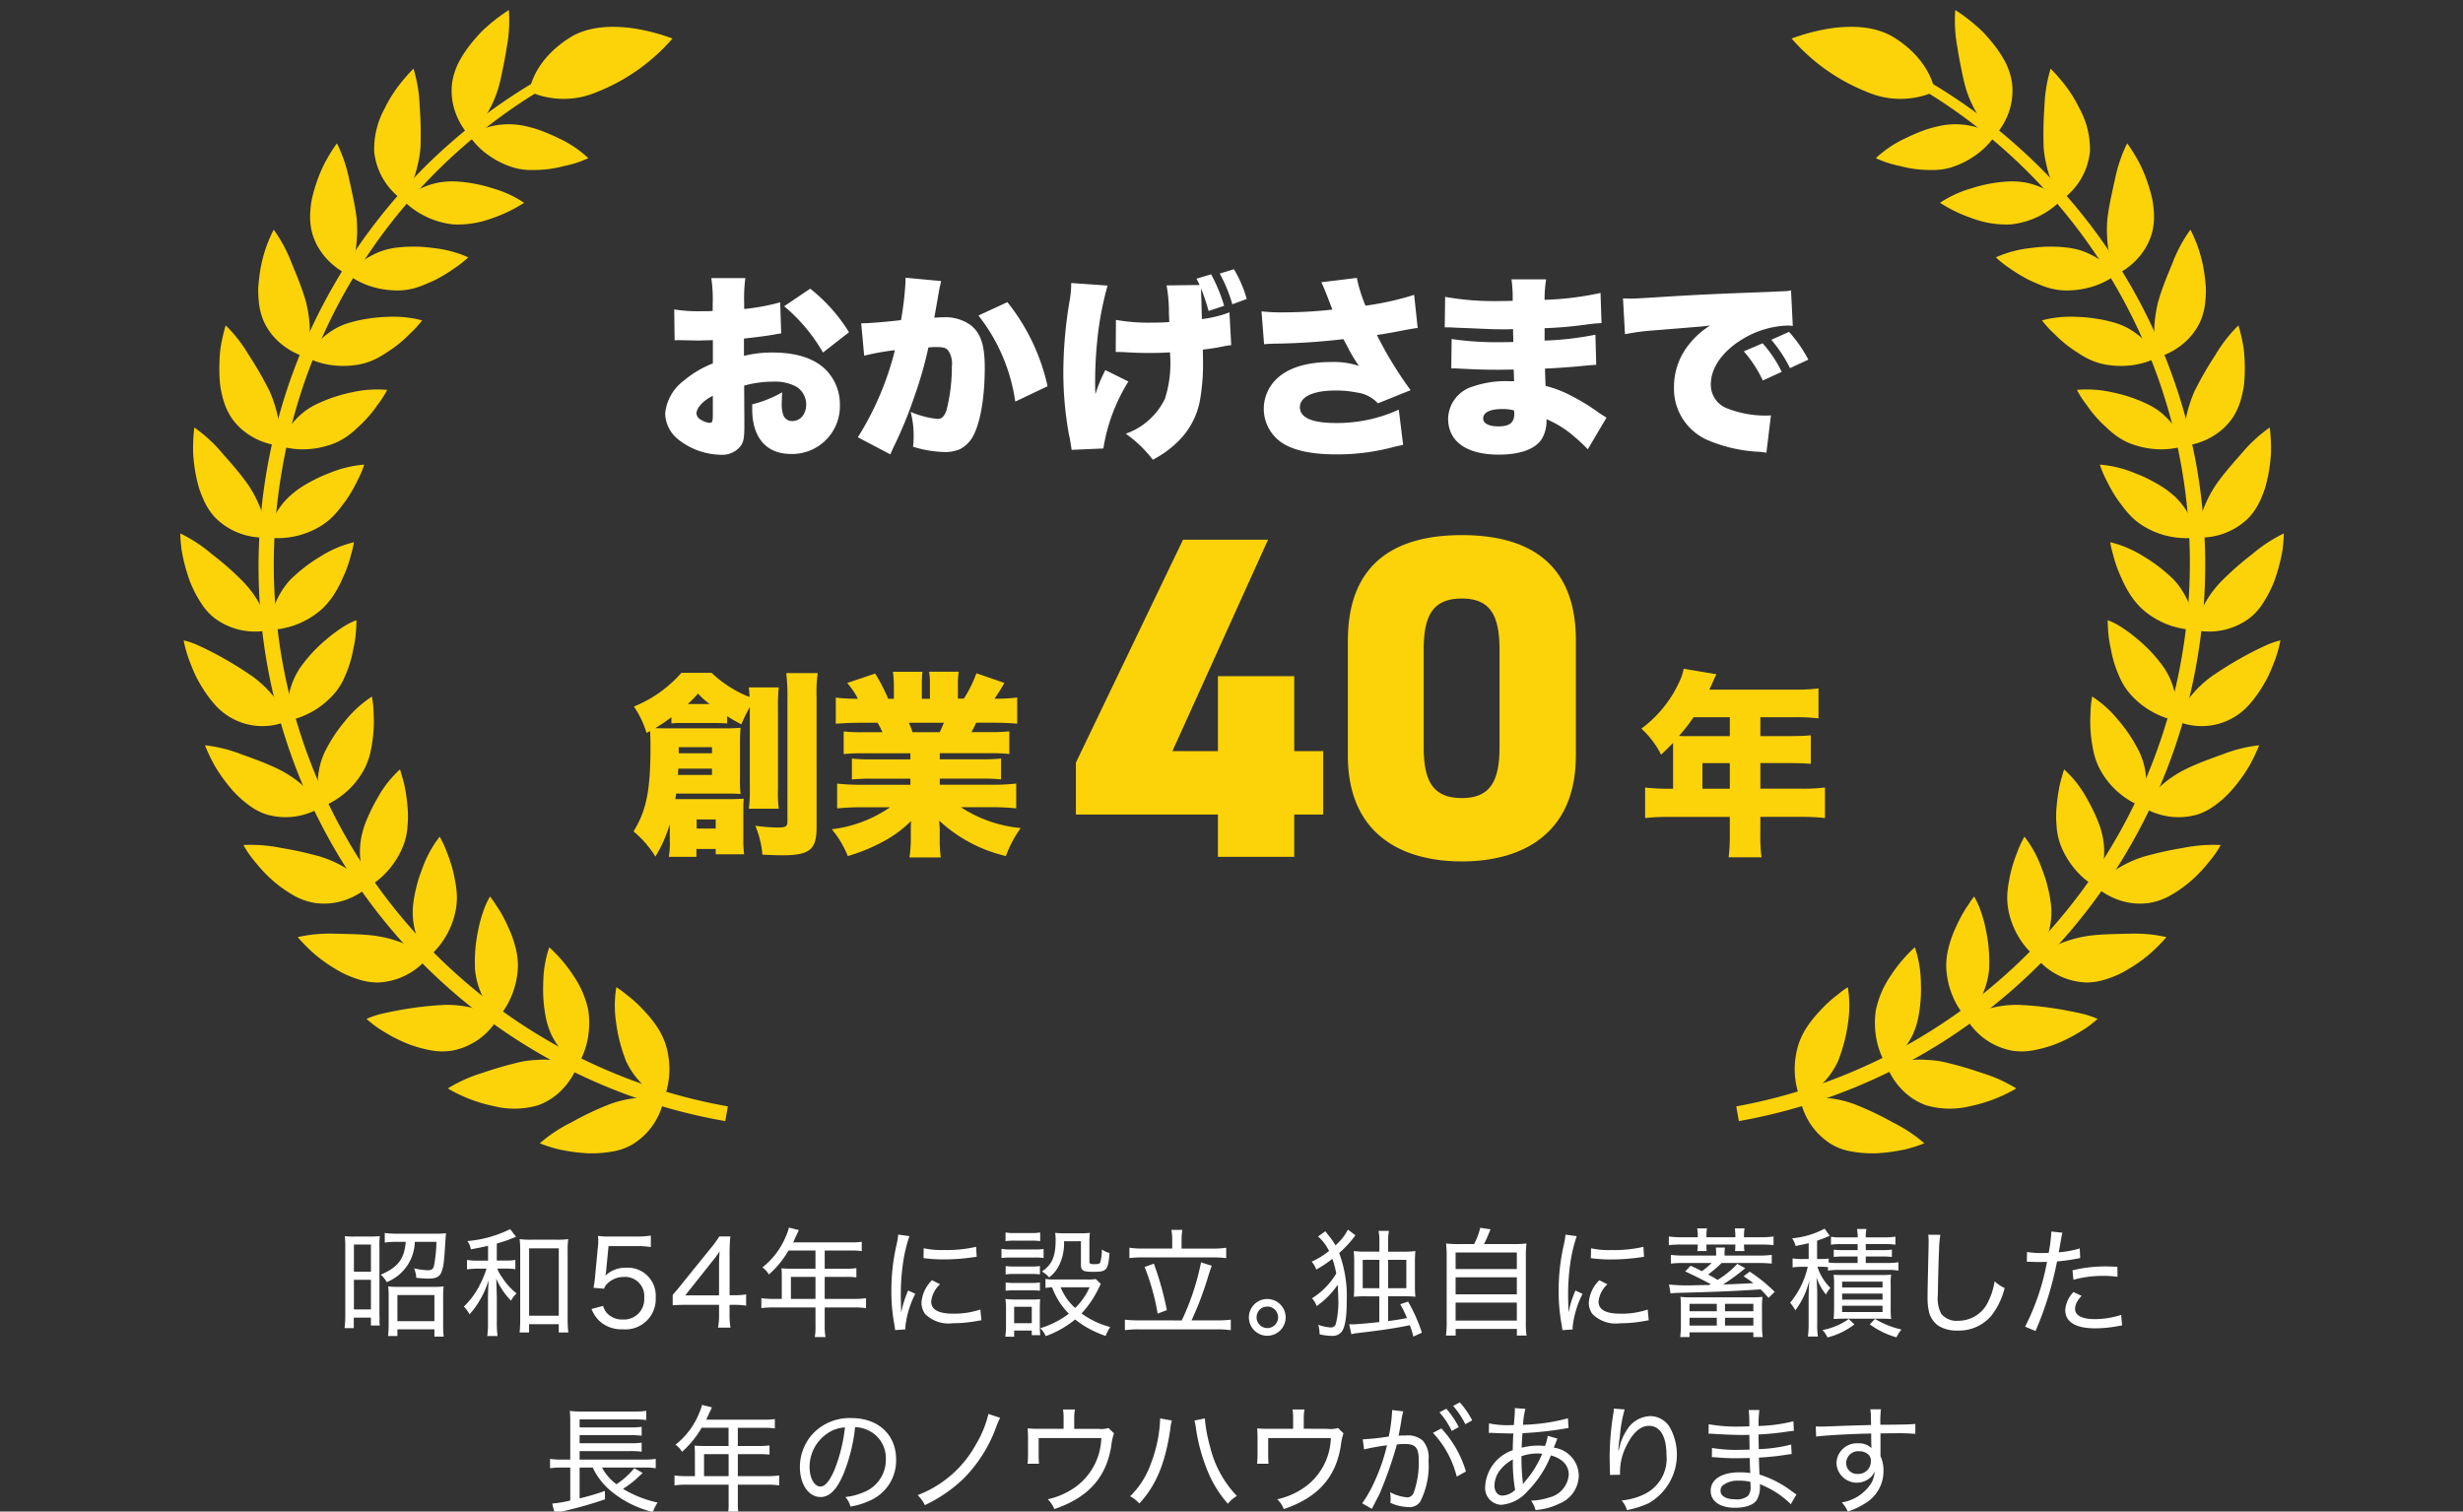 <?xml version="1.0" encoding="UTF-8"?> <svg xmlns="http://www.w3.org/2000/svg" xmlns:xlink="http://www.w3.org/1999/xlink" width="246" height="151" viewBox="0 0 246 151"><rect x="0" y="0" width="246" height="151" fill="#333333" stroke="none"/><defs><clipPath id="clip-path"><rect id="長方形_172" data-name="長方形 172" width="246" height="151" transform="translate(5714 689)" fill="none" stroke="#707070" stroke-width="1"></rect></clipPath></defs><g id="マスクグループ_4" data-name="マスクグループ 4" transform="translate(-5714 -689)" clip-path="url(#clip-path)"><g id="グループ_1765" data-name="グループ 1765" transform="translate(5474.556 -132.393)"><path id="パス_539" data-name="パス 539" d="M626.883,246.54a1.335,1.335,0,0,1,.933.342.794.794,0,0,1,.236.626,1.249,1.249,0,0,1-1.31,1.3,1.088,1.088,0,0,1-1.157-1.121,1.2,1.2,0,0,1,1.3-1.145m1.192-2.621c-1.322.035-1.842.047-2.845.083-1.783.071-1.853.071-2.172.071-.177,0-.272,0-.508-.012l.035,1.015c.732-.118,3.482-.272,5.5-.307,0,.649.012,1.263.024,1.369v.083a1.778,1.778,0,0,0-1.31-.472,2.037,2.037,0,0,0-2.184,2.007,2.039,2.039,0,0,0,3.494,1.31,1.879,1.879,0,0,0,.319-.519,2.648,2.648,0,0,1-.342,1.192,4.312,4.312,0,0,1-2.939,1.912,3.041,3.041,0,0,1,.6.909,7.616,7.616,0,0,0,1.948-.956,3.713,3.713,0,0,0,1.617-3.117,3.42,3.42,0,0,0-.3-1.464v-2.267c.944-.012,1.145-.012,1.31-.012a20.49,20.49,0,0,1,2.172.059v-.992c-.39.047-1.287.071-3.494.083a10.117,10.117,0,0,1,.059-1.546H628a5.291,5.291,0,0,1,.059.685l.012.885Zm-12.053,5.69s.012.307.012.4a1.392,1.392,0,0,1-.236.968,1.7,1.7,0,0,1-1.251.366c-.944,0-1.511-.319-1.511-.862a.717.717,0,0,1,.189-.5,2.386,2.386,0,0,1,1.641-.5,4.638,4.638,0,0,1,1.157.118m4.6,1.251c-.165-.094-.212-.142-.413-.272a10.6,10.6,0,0,0-3.282-1.712q-.024-.484-.059-1.688c.614-.035,1.664-.13,2.125-.2.909-.13.944-.142,1.145-.153l-.047-.956a15,15,0,0,1-3.235.46c-.012-.649-.024-.826-.024-1.464,1.074-.059,1.665-.118,2.68-.26q.626-.094.85-.106l-.047-.956a15.612,15.612,0,0,1-3.482.472,11.469,11.469,0,0,1,.083-1.594h-1.062a15.837,15.837,0,0,1,.059,1.629c-.354.012-.767.024-.992.024a15.465,15.465,0,0,1-3.069-.236l-.012.956a.967.967,0,0,1,.165-.012,2.037,2.037,0,0,1,.236.012c.838.059,2.137.118,2.845.118.224,0,.425,0,.826-.012,0,.189.012.307.024,1.476-.4.012-.755.024-1.027.024a14.876,14.876,0,0,1-2.727-.189l-.012.921h.106c.071,0,.165,0,.307.012a20.25,20.25,0,0,0,2.03.094c.3,0,.708-.012,1.334-.024q.035,1.216.059,1.5a7.064,7.064,0,0,0-1.039-.071c-1.818,0-2.916.7-2.916,1.853,0,1.039.933,1.688,2.42,1.688,1.121,0,1.912-.3,2.219-.838a2.535,2.535,0,0,0,.283-1.216,2.984,2.984,0,0,0-.012-.307q.425.177.685.307a8.811,8.811,0,0,1,2.408,1.7l.567-.98Zm-17.8-4.427c.035-.413.059-.673.165-1.417a13.615,13.615,0,0,1,.472-2.644l-1.086-.083a2.228,2.228,0,0,1-.024.378,28.5,28.5,0,0,0-.39,4.368c0,.142.024,1.4.024,1.523a2.08,2.08,0,0,1,.012.224.634.634,0,0,1-.012.13L603,248.89v-.283a5.78,5.78,0,0,1,.649-2.633c.649-1.31,1.4-1.971,2.243-1.971,1.11,0,1.747,1.051,1.747,2.892a3.929,3.929,0,0,1-2.019,3.837,6.308,6.308,0,0,1-2.455.72,2.931,2.931,0,0,1,.531.968,9.719,9.719,0,0,0,2.16-.685,5.593,5.593,0,0,0,2.078-7.65,2.279,2.279,0,0,0-1.948-1.051,2.818,2.818,0,0,0-2.326,1.428,4.968,4.968,0,0,0-.708,1.653q-.059.236-.083.319h-.047Zm-9.527,3.388v-.071c0-.047-.012-.153-.024-.272a21.658,21.658,0,0,1-.118-2.432,4.654,4.654,0,0,1,1.558-.272,3.486,3.486,0,0,1,.508.024,9.759,9.759,0,0,1-1.617,2.656q-.2.248-.283.366Zm-1-2.455a16.382,16.382,0,0,0,.224,3.046,1.954,1.954,0,0,1-1.263.567c-.484,0-.8-.4-.8-1.015a2.615,2.615,0,0,1,.673-1.664,3.9,3.9,0,0,1,1.169-.933m-2.4-2.644a1.6,1.6,0,0,1,.212-.012,1.916,1.916,0,0,1,.212.012c.956.035,1.5.047,1.629.047h.39q-.047.826-.059,1.676a4.067,4.067,0,0,0-2.751,3.589,1.679,1.679,0,0,0,1.594,1.865,3.921,3.921,0,0,0,2.668-1.393,10.64,10.64,0,0,0,2.3-3.542c1.157.319,1.783.992,1.783,1.936a2.549,2.549,0,0,1-2.007,2.278,5.711,5.711,0,0,1-1.759.3,2.866,2.866,0,0,1,.449.944,6.549,6.549,0,0,0,2.42-.661,3.065,3.065,0,0,0,1.9-2.8,2.869,2.869,0,0,0-2.5-2.774c.224-.555.342-.85.366-.9l-.968-.283a4.662,4.662,0,0,1-.271,1.015c-.3-.024-.437-.035-.661-.035a6.315,6.315,0,0,0-1.664.212c0-.46.012-.555.071-1.452a36.172,36.172,0,0,0,4.179-.449,3.612,3.612,0,0,1,.425-.059l-.059-.98a18.925,18.925,0,0,1-4.486.649,7.611,7.611,0,0,1,.236-1.594l-1.074-.071c.012.094.024.153.024.189,0,.106-.024.531-.035.673q-.047.578-.071.838h-.283a9.075,9.075,0,0,1-2.2-.177l-.012.956Zm-4.935-2.066a8.24,8.24,0,0,1,1.228,1.865l.7-.39a9.237,9.237,0,0,0-1.24-1.83Zm1.369-.637a8.656,8.656,0,0,1,1.216,1.83l.685-.39a8.81,8.81,0,0,0-1.24-1.794Zm-2.019,2.692a9.837,9.837,0,0,1,2.373,4.368l.921-.508a10.784,10.784,0,0,0-2.455-4.3Zm-6.882,1.653a22.349,22.349,0,0,1,2.29-.413,18.411,18.411,0,0,1-1.251,3.636,12.047,12.047,0,0,1-1.228,2.16l.968.555.767-1.487a40.3,40.3,0,0,0,1.735-4.946,7.182,7.182,0,0,1,.8-.047c1.051,0,1.381.378,1.381,1.582a9.012,9.012,0,0,1-.484,3.235.71.71,0,0,1-.649.519,4.569,4.569,0,0,1-1.735-.519,3.469,3.469,0,0,1,.059.649c0,.142-.012.212-.024.413a4.708,4.708,0,0,0,1.783.425,1.305,1.305,0,0,0,1.2-.543,7.914,7.914,0,0,0,.826-4.132,2.562,2.562,0,0,0-.567-1.96,2.277,2.277,0,0,0-1.7-.519c-.26,0-.437,0-.72.024.059-.272.189-1.027.248-1.334a8.35,8.35,0,0,1,.212-1.1l-1.11-.13v.165a16.55,16.55,0,0,1-.331,2.479,24.3,24.3,0,0,1-2.6.283Zm-6.021-2.066V243.27a4.675,4.675,0,0,1,.071-.9H570.29a4.782,4.782,0,0,1,.059.909V244.3h-2.455a9.9,9.9,0,0,1-1.133-.047c.024.3.035.59.035,1v1.511a8.337,8.337,0,0,1-.047,1.027h1.145c-.024-.248-.035-.6-.035-1v-1.57h6.257a6.246,6.246,0,0,1-2.762,5.017,7.529,7.529,0,0,1-2.585,1.1,2.781,2.781,0,0,1,.649.98c3.364-1.133,5.182-3.128,5.69-6.292a6.1,6.1,0,0,1,.271-1.275l-.543-.531a2.563,2.563,0,0,1-1.039.083Zm-10.92-.815a4.547,4.547,0,0,1,.154.8,18.105,18.105,0,0,0,1.2,4.332,11.474,11.474,0,0,0,1.983,3.176,3.5,3.5,0,0,1,.9-.779,10.729,10.729,0,0,1-2.68-4.934,14.916,14.916,0,0,1-.519-2.81Zm-3.423-.212a13.725,13.725,0,0,1-.885,4.4,8.649,8.649,0,0,1-2.113,3.376,3.38,3.38,0,0,1,.921.72c1.688-1.842,2.585-4.014,3.093-7.449a4.451,4.451,0,0,1,.154-.838l-1.169-.212Zm-8.583,1.027V243.27a4.67,4.67,0,0,1,.071-.9h-1.192a4.787,4.787,0,0,1,.059.909V244.3h-2.455a9.908,9.908,0,0,1-1.133-.047c.024.3.035.59.035,1v1.511a8.323,8.323,0,0,1-.047,1.027h1.145c-.024-.248-.035-.6-.035-1v-1.57h6.257a6.246,6.246,0,0,1-2.762,5.017,7.53,7.53,0,0,1-2.585,1.1,2.781,2.781,0,0,1,.649.98c3.364-1.133,5.182-3.128,5.69-6.292a6.107,6.107,0,0,1,.272-1.275l-.543-.531a2.563,2.563,0,0,1-1.039.083h-2.385Zm-8.57-1.476a10.768,10.768,0,0,1-1.228,3.01,11.164,11.164,0,0,1-5.843,5.1,3.281,3.281,0,0,1,.72,1,14.467,14.467,0,0,0,3.884-2.668,14.164,14.164,0,0,0,3.223-5.088,8.57,8.57,0,0,1,.413-.968Zm-14.331,1.346a16.12,16.12,0,0,1-1.051,4.25c-.484,1.11-.933,1.653-1.393,1.653-.614,0-1.086-.85-1.086-1.924a4.029,4.029,0,0,1,1.842-3.423,3.339,3.339,0,0,1,1.688-.555m.047,6.953a2.316,2.316,0,0,1,.508.956,7.806,7.806,0,0,0,1.971-.614,4.356,4.356,0,0,0,2.585-4.085c0-2.491-1.783-4.144-4.462-4.144a5.044,5.044,0,0,0-3.884,1.594,4.914,4.914,0,0,0-1.263,3.305c0,1.724.874,2.987,2.066,2.987.885,0,1.594-.708,2.267-2.255a17.157,17.157,0,0,0,1.18-4.722,3.116,3.116,0,0,1,1.322.319,3.048,3.048,0,0,1,1.747,2.869,3.467,3.467,0,0,1-1.865,3.152,6.455,6.455,0,0,1-2.172.637m-14.119-4.285h2.455v2.2h-2.455Zm-.909,2.2h-.815a8.823,8.823,0,0,1-1.228-.071v.992a9.186,9.186,0,0,1,1.228-.071h4.179v1.806a5.911,5.911,0,0,1-.071,1.157h1.074a5.83,5.83,0,0,1-.083-1.145v-1.818h2.9a9.181,9.181,0,0,1,1.228.071v-.992a8.7,8.7,0,0,1-1.228.071h-2.9v-2.2h2.089a8.926,8.926,0,0,1,1.074.047v-.921a6.929,6.929,0,0,1-1.1.059h-2.066V244.2h2.6a7.024,7.024,0,0,1,1.1.059v-.933a6.754,6.754,0,0,1-1.1.059h-5.749q.059-.13.153-.342.189-.413.26-.555c.071-.153.094-.2.154-.331l-.992-.248a4.989,4.989,0,0,1-.3.862,7.669,7.669,0,0,1-2.349,3.117,2.1,2.1,0,0,1,.649.708,9.481,9.481,0,0,0,1.96-2.4h2.691v1.818h-2.562c-.331,0-.59-.012-.838-.035a6.381,6.381,0,0,1,.035.7Zm-5.017-.862a7.335,7.335,0,0,1,1.1.071v-.933a7.641,7.641,0,0,1-1.157.071h-6.446v-.85h5.076a7.843,7.843,0,0,1,1.121.059v-.9a7.954,7.954,0,0,1-1.121.059h-5.076v-.815h5.076a10.567,10.567,0,0,1,1.121.059v-.885a8.33,8.33,0,0,1-1.121.059h-5.076v-.8h5.383a9.394,9.394,0,0,1,1.275.059V242.5a6.86,6.86,0,0,1-1.287.071h-5.112a8.523,8.523,0,0,1-1.24-.059,9.558,9.558,0,0,1,.047,1.169v3.695h-.826a7.625,7.625,0,0,1-1.192-.071v.933a8.567,8.567,0,0,1,1.181-.071h.838v3.294a11.44,11.44,0,0,1-1.806.307l.248.968a5.142,5.142,0,0,1,.508-.13,39.966,39.966,0,0,0,4.521-1.263l-.012-.838a23.17,23.17,0,0,1-2.526.744V248.17h1.31a6.907,6.907,0,0,0,1.794,2.326,10.405,10.405,0,0,0,4.214,2.113,4.408,4.408,0,0,1,.472-.944,11.276,11.276,0,0,1-3.459-1.369,9.127,9.127,0,0,0,1.629-1.275,1.539,1.539,0,0,1,.189-.165q.071-.071.153-.142l-.838-.484a7.76,7.76,0,0,1-1.783,1.605,4.9,4.9,0,0,1-1.44-1.664h4.262Z" transform="translate(-201.751 719.827)" fill="#fff"></path><path id="パス_540" data-name="パス 540" d="M637.519,221.477a2.865,2.865,0,0,0-.815,1.794c0,1.2,1.039,1.83,3.01,1.83a12.6,12.6,0,0,0,2.125-.2l.543-.094-.094-1.051a8.522,8.522,0,0,1-2.621.425c-1.275,0-1.983-.366-1.983-1.015a1.624,1.624,0,0,1,.154-.637,2.8,2.8,0,0,1,.5-.673l-.815-.378Zm4.391-2.526c-.862-.035-1.027-.035-1.251-.035a13.909,13.909,0,0,0-3.235.39l.094.944a10.932,10.932,0,0,1,2.987-.39,9.953,9.953,0,0,1,1.417.094l-.012-1Zm-9.043-.5h.3c.319.012.637.024.732.024.39,0,.826-.012.98-.012a23.542,23.542,0,0,1-2.184,6.469l1.039.437a33.851,33.851,0,0,0,2.149-6.953,17.615,17.615,0,0,0,1.971-.272q.248-.047.342-.059l-.047-.968a10.005,10.005,0,0,1-2.1.39c.059-.307.083-.437.154-.838q.142-.838.212-1.121l-1.11-.118v.153a14.078,14.078,0,0,1-.26,1.983c-.319.012-.46.012-.649.012a8.486,8.486,0,0,1-1.511-.106Zm-9.845-2.7a6.2,6.2,0,0,1,.035.661c0,.177,0,.449-.012.791-.083,3.707-.094,4.073-.094,4.793a6.027,6.027,0,0,0,.165,1.558,2.481,2.481,0,0,0,.874,1.263,3.5,3.5,0,0,0,1.971.508,4.25,4.25,0,0,0,3.353-1.476,7.343,7.343,0,0,0,1.334-2.774,3.741,3.741,0,0,1-1-.673,6.61,6.61,0,0,1-.578,1.889,3.288,3.288,0,0,1-3.034,2.054,1.989,1.989,0,0,1-1.724-.7,3.347,3.347,0,0,1-.331-1.912c0-.791.071-3.648.118-4.51a9.482,9.482,0,0,1,.13-1.464l-1.2-.012Zm-5.844,8.948a8.262,8.262,0,0,0,2.668,1.3,3.389,3.389,0,0,1,.5-.779,8.939,8.939,0,0,1-2.644-1.062Zm-2.1-.531a6.516,6.516,0,0,1-2.621,1.1,2.807,2.807,0,0,1,.5.744,7.349,7.349,0,0,0,2.692-1.31Zm-.661-1.322h4.037v.626h-4.037Zm0-1.216h4.037v.6h-4.037Zm0-1.192h4.037v.578h-4.037Zm3.884,3.695c.4,0,.661.012,1.015.035a7.6,7.6,0,0,1-.047-1.11v-2.243a5.785,5.785,0,0,1,.047-1.074c-.307.024-.519.035-1.039.035h-3.695c-.484,0-.744-.012-1.015-.024a6.572,6.572,0,0,1,.047,1.027v2.314c0,.46-.024.826-.047,1.074.13-.012.484-.024,1.039-.035Zm-5.3-4.8a7.063,7.063,0,0,1,1.086-.071h4.852a6.12,6.12,0,0,1,1.1.071V218.5a6.809,6.809,0,0,1-1.1.071h-2.16v-.649h1.582a7.743,7.743,0,0,1,1.027.047v-.732a7.717,7.717,0,0,1-1.039.047h-1.57v-.6h1.9a6.716,6.716,0,0,1,1.062.059v-.8a7.563,7.563,0,0,1-1.1.071h-1.865a3.409,3.409,0,0,1,.071-.838H615.9a3.949,3.949,0,0,1,.071.838h-1.617a6.122,6.122,0,0,1-1.051-.059v.791a5.848,5.848,0,0,1,1-.059h1.664v.6h-1.417a6.993,6.993,0,0,1-.968-.047v.732a6.966,6.966,0,0,1,.98-.047h1.4v.649h-1.889a7.025,7.025,0,0,1-1-.047v-.4a4.929,4.929,0,0,1-.815.047h-.342v-1.83c.378-.13.685-.236.885-.331l.378-.153-.508-.72a8.418,8.418,0,0,1-3.246.968,2.2,2.2,0,0,1,.342.767c.649-.13.9-.177,1.31-.283v1.582h-.614a5.457,5.457,0,0,1-.992-.059v.9a5.487,5.487,0,0,1,.968-.059h.543a8.53,8.53,0,0,1-1.759,3.589,3.609,3.609,0,0,1,.519.756,8.077,8.077,0,0,0,1.4-2.987c-.047.567-.071,1.322-.071,1.889v2.361a10.2,10.2,0,0,1-.071,1.358H612a7.753,7.753,0,0,1-.071-1.358V221.7c0-.472-.035-1.18-.071-1.676a5.734,5.734,0,0,0,.944,1.7,2.594,2.594,0,0,1,.449-.661,5.144,5.144,0,0,1-1.3-2.113h.307a6.387,6.387,0,0,1,.744.035v.342Zm-10.282,4.71h2.833v.779h-2.833Zm0-1.393h2.833v.744h-2.833Zm-3.542,1.393H601.9v.779h-2.727Zm0-1.393H601.9v.744h-2.727Zm-.862,2.2a9.527,9.527,0,0,1-.071,1.121h.933v-.472h6.375v.472h.933a9.222,9.222,0,0,1-.071-1.157v-1.747a8.483,8.483,0,0,1,.047-1.11,9.548,9.548,0,0,1-1.121.047h-5.95a9.3,9.3,0,0,1-1.122-.047,9.483,9.483,0,0,1,.047,1.1v1.794ZM600,216h-1.558a9.457,9.457,0,0,1-1.334-.071v.862a9.719,9.719,0,0,1,1.334-.059H600a3.555,3.555,0,0,1-.047.649h.933c-.012-.2-.024-.413-.024-.649h2.892a5.52,5.52,0,0,1-.035.649h.944a3.82,3.82,0,0,1-.047-.649h1.617a9.722,9.722,0,0,1,1.334.059v-.862a9.229,9.229,0,0,1-1.334.071h-1.617v-.165a3.7,3.7,0,0,1,.059-.72h-.98a5.076,5.076,0,0,1,.059.72V216h-2.892v-.165a3.945,3.945,0,0,1,.059-.72h-.98a4.8,4.8,0,0,1,.059.72Zm-2.715,5.619a5.765,5.765,0,0,1,.649-.059c3.707-.094,5.82-.177,8.334-.354.3.283.437.437.8.85l.614-.6a15.747,15.747,0,0,0-2.491-2.019l-.614.46c.472.319.626.425.98.685q-.9.059-3.034.142a21.368,21.368,0,0,0,2.219-1.629l-.791-.437a9.47,9.47,0,0,1-1.971,1.605c-.484-.3-.519-.307-.944-.543a12.441,12.441,0,0,0,1.346-1.145h3.683a11.4,11.4,0,0,1,1.322.059v-.874a9.007,9.007,0,0,1-1.334.071h-3.376v-.118a4.289,4.289,0,0,1,.035-.685H601.8a5.864,5.864,0,0,1,.035.685v.118h-3.2a9.041,9.041,0,0,1-1.322-.071v.874a9.632,9.632,0,0,1,1.322-.059h2.751a8.854,8.854,0,0,1-.968.815c-.5-.248-.6-.307-1.133-.543l-.543.567c.72.331,1.983.956,2.55,1.275a1.5,1.5,0,0,1-.142.083q-.649.012-.9.012c-.4.012-.484.012-.5.012a19.21,19.21,0,0,1-2.621-.071l.153.9Zm-7.118-1.322a3.449,3.449,0,0,0-1.051,2.231,1.9,1.9,0,0,0,.354,1.133,3.3,3.3,0,0,0,2.774.933,13.51,13.51,0,0,0,2.432-.224c.248-.047.272-.047.425-.071L595,223.224a8.183,8.183,0,0,1-2.751.413c-1.428,0-2.16-.4-2.16-1.2a2.678,2.678,0,0,1,.885-1.735Zm-.85-2.208c.094.012.118.012.189.024q.177.024.213.024a14.2,14.2,0,0,0,1.582.083,20.4,20.4,0,0,0,2.515-.153q.761-.106.815-.106l-.059-1a13.075,13.075,0,0,1-3.235.319,8.155,8.155,0,0,1-1.995-.177l-.024.992Zm-2.231,5.395c0-.2-.012-.248-.012-.508-.012-.319-.024-.885-.024-1.121a21.875,21.875,0,0,1,.271-3.612,14.348,14.348,0,0,1,.59-2.349l-1.122-.153a7.246,7.246,0,0,1-.165,1,20.263,20.263,0,0,0-.519,4.675,17.822,17.822,0,0,0,.307,3.364c.035.236.047.307.071.5l1.027-.071a1.766,1.766,0,0,1-.012-.224,9.588,9.588,0,0,1,.992-3.329l-.708-.331a10.241,10.241,0,0,0-.685,2.16Zm-11.274-.956h6.115v1.794h-6.115Zm0-2.526h6.115v1.7h-6.115Zm0-2.479h6.115v1.653h-6.115Zm.449-.838a11.261,11.261,0,0,1-1.4-.059,11.843,11.843,0,0,1,.059,1.464v6.363a9.691,9.691,0,0,1-.071,1.369h.968v-.661h6.115v.661h.968a7.671,7.671,0,0,1-.071-1.358v-6.375a11.386,11.386,0,0,1,.059-1.464,11.677,11.677,0,0,1-1.428.059h-2.81c.224-.437.39-.826.649-1.476l-1.027-.153a6.8,6.8,0,0,1-.614,1.629h-1.393Zm-7.189,1.57h1.818v2.833h-1.818Zm-.874,2.833h-1.664v-2.833H568.2Zm.874-3.648v-.968a5.517,5.517,0,0,1,.083-1.11h-1.039a5.3,5.3,0,0,1,.083,1.121v.956h-1.393a8.771,8.771,0,0,1-1.169-.059,11.537,11.537,0,0,1,.047,1.216v2.184c0,.5-.012.815-.035,1.169a10,10,0,0,1,1.145-.047h1.4v2.573c-1.2.13-2.278.224-2.7.224a2.992,2.992,0,0,1-.307-.012l.212,1a5.289,5.289,0,0,1,.649-.118c2.432-.283,3.671-.472,5.194-.779a11.193,11.193,0,0,1,.354,1.133l.85-.39a16.086,16.086,0,0,0-1.381-3.1l-.779.26a11.4,11.4,0,0,1,.673,1.381c-.767.142-1.027.189-1.889.3V221.9h1.57a9.833,9.833,0,0,1,1.157.047,10.626,10.626,0,0,1-.047-1.2v-2.208a10.366,10.366,0,0,1,.047-1.157,8.3,8.3,0,0,1-1.145.059h-1.582Zm-4.014-2.2a5.369,5.369,0,0,1-1.24,1.57,7.4,7.4,0,0,0-.6-.874c-.177-.224-.342-.425-.413-.531l-.732.519a4.49,4.49,0,0,1,1.1,1.452,8.179,8.179,0,0,1-1.735,1.062,2.492,2.492,0,0,1,.46.791,11.5,11.5,0,0,0,1.605-1.074,9.407,9.407,0,0,1,.39,1.464,7.371,7.371,0,0,1-2.42,2.479,2.273,2.273,0,0,1,.46.779,8.288,8.288,0,0,0,2.1-2.125c.035.5.059.921.059,1.346a8.844,8.844,0,0,1-.236,2.538.5.5,0,0,1-.484.378,4.331,4.331,0,0,1-1.275-.272,3.737,3.737,0,0,1,.13.956,5.667,5.667,0,0,0,1.2.153,1.161,1.161,0,0,0,.98-.378c.354-.425.531-1.44.531-3.081a12.426,12.426,0,0,0-.755-4.816,10.591,10.591,0,0,0,1.369-1.44l.26-.331-.755-.567Zm-8.051,7.685A1.074,1.074,0,1,1,555.934,224a1.068,1.068,0,0,1,1.074-1.074m0-.756a1.836,1.836,0,1,0,1.83,1.83,1.841,1.841,0,0,0-1.83-1.83m-12.254-3.2a23.188,23.188,0,0,1,1.3,4.663l.921-.354a30.972,30.972,0,0,0-1.3-4.639Zm-.555,5.336a11.607,11.607,0,0,1-1.417-.071v1.051a9.11,9.11,0,0,1,1.417-.083H552a8.582,8.582,0,0,1,1.358.083v-1.051a10.575,10.575,0,0,1-1.358.071h-2.562a32.407,32.407,0,0,0,1.523-3.943q.378-1.251.5-1.511l-1.074-.342a24.964,24.964,0,0,1-1.924,5.8Zm3.305-7.177H544.59a8.1,8.1,0,0,1-1.358-.083v1.039a10.575,10.575,0,0,1,1.358-.071H551.5a11.4,11.4,0,0,1,1.4.071V217.05a8.846,8.846,0,0,1-1.4.083h-3.057v-.921a5.111,5.111,0,0,1,.083-.944h-1.1a5.6,5.6,0,0,1,.083.956v.909Zm-9.113-.732v2.373c0,.567.224.685,1.251.685,1.334,0,1.464-.153,1.605-1.877a2.788,2.788,0,0,1-.767-.354,4.378,4.378,0,0,1-.165,1.3c-.059.13-.189.165-.578.165s-.5-.047-.5-.236v-1.806a9.408,9.408,0,0,1,.047-1.086,7.8,7.8,0,0,1-1,.047h-1.546a7.751,7.751,0,0,1-.921-.047,5.094,5.094,0,0,1,.047.708c0,1.641-.354,2.467-1.369,3.152a2.935,2.935,0,0,1,.72.59,3.321,3.321,0,0,0,.944-1.11,4.922,4.922,0,0,0,.543-2.5Zm-6.67,6.552h1.759v1.641h-1.759Zm0,2.987v-.614h1.759v.46h.85a7.724,7.724,0,0,1-.047-.956v-1.735c0-.437.012-.626.035-.909a4.731,4.731,0,0,1-.85.035h-1.676a7.9,7.9,0,0,1-.944-.047,6.148,6.148,0,0,1,.059.98v1.641a8.043,8.043,0,0,1-.071,1.145Zm-.85-4.592a7.724,7.724,0,0,1,.826-.035h1.771a6.094,6.094,0,0,1,.826.035v-.826a4.75,4.75,0,0,1-.815.047H531.7a5.181,5.181,0,0,1-.826-.047Zm0-1.629a5.277,5.277,0,0,1,.826-.047h1.783a5.405,5.405,0,0,1,.815.047v-.838a4.75,4.75,0,0,1-.815.047H531.7a4.906,4.906,0,0,1-.826-.047Zm-.413-1.641a7.4,7.4,0,0,1,.944-.047h2.385a5.371,5.371,0,0,1,.874.047v-.9a6.111,6.111,0,0,1-.944.047H531.4a5.044,5.044,0,0,1-.944-.059v.909Zm.4-1.688a6.9,6.9,0,0,1,.921-.047H533.4a6.9,6.9,0,0,1,.921.047v-.862a5.155,5.155,0,0,1-.921.059h-1.617a5.077,5.077,0,0,1-.921-.059ZM539.254,221a6.525,6.525,0,0,1-1.44,2.066A5.541,5.541,0,0,1,536.362,221Zm.626-.826a4.519,4.519,0,0,1-.862.047h-3.353a4.178,4.178,0,0,1-.815-.059v.9a5.288,5.288,0,0,1,.661-.059,7.22,7.22,0,0,0,1.676,2.633,9.015,9.015,0,0,1-2.857,1.452,2.427,2.427,0,0,1,.543.791,9.9,9.9,0,0,0,2.939-1.665,9.9,9.9,0,0,0,3.046,1.641,4.484,4.484,0,0,1,.46-.885,8.544,8.544,0,0,1-2.869-1.358,9.763,9.763,0,0,0,1.7-2.5l.224-.449-.5-.484Zm-16.362.118a3.449,3.449,0,0,0-1.051,2.231,1.9,1.9,0,0,0,.354,1.133,3.3,3.3,0,0,0,2.774.933,13.509,13.509,0,0,0,2.432-.224c.248-.047.271-.047.425-.071l-.106-1.074a8.183,8.183,0,0,1-2.75.413c-1.428,0-2.16-.4-2.16-1.2a2.678,2.678,0,0,1,.885-1.735Zm-.85-2.208c.094.012.118.012.189.024q.177.024.212.024a14.2,14.2,0,0,0,1.582.083,20.4,20.4,0,0,0,2.514-.153q.761-.106.815-.106l-.059-1a13.074,13.074,0,0,1-3.234.319,8.157,8.157,0,0,1-2-.177Zm-2.231,5.395c0-.2-.012-.248-.012-.508-.012-.319-.024-.885-.024-1.121a21.868,21.868,0,0,1,.272-3.612,14.35,14.35,0,0,1,.59-2.349l-1.121-.153a7.246,7.246,0,0,1-.165,1,20.263,20.263,0,0,0-.519,4.675,17.828,17.828,0,0,0,.307,3.364c.035.236.047.307.071.5l1.027-.071a1.757,1.757,0,0,1-.012-.224,9.586,9.586,0,0,1,.992-3.329l-.708-.331a10.245,10.245,0,0,0-.685,2.16h-.012Zm-11.014-3.518h2.455v2.2h-2.455Zm-.909,2.2H507.7a8.82,8.82,0,0,1-1.228-.071v.992a9.184,9.184,0,0,1,1.228-.071h4.179v1.806a5.914,5.914,0,0,1-.071,1.157h1.074a5.825,5.825,0,0,1-.083-1.145v-1.818h2.9a9.183,9.183,0,0,1,1.228.071v-.992a8.7,8.7,0,0,1-1.228.071h-2.9v-2.2h2.089a8.929,8.929,0,0,1,1.074.047v-.921a6.93,6.93,0,0,1-1.1.059H512.8v-1.818h2.6a7.024,7.024,0,0,1,1.1.059v-.933a6.751,6.751,0,0,1-1.1.059h-5.749q.059-.13.153-.342.189-.413.26-.555c.071-.153.094-.2.153-.331l-.992-.248a4.989,4.989,0,0,1-.3.862,7.669,7.669,0,0,1-2.349,3.117,2.1,2.1,0,0,1,.649.708,9.481,9.481,0,0,0,1.96-2.4h2.692v1.818h-2.562c-.331,0-.59-.012-.838-.035a6.381,6.381,0,0,1,.035.7v2.349Zm-6.268-.354h-3.376l2.585-3.258a13.405,13.405,0,0,0,.85-1.133c-.047.578-.059.933-.059,1.558v2.833Zm-4.628.992c.413-.035.755-.047,1.428-.047h3.2v.968a6.056,6.056,0,0,1-.106,1.31h1.251a6.875,6.875,0,0,1-.094-1.3v-.98h.437a7.979,7.979,0,0,1,1.216.083v-1.121a8.087,8.087,0,0,1-1.216.083H503.3v-3.872a19.867,19.867,0,0,1,.071-2h-1.1a9.858,9.858,0,0,1-.9,1.228l-2.939,3.636c-.283.366-.543.661-.815.968V222.8Zm-6.41-5.914h2.774a8.992,8.992,0,0,1,1.452.094v-1.145a8.422,8.422,0,0,1-1.464.094h-2.55a8.3,8.3,0,0,1-1.263-.059c.024.366.024.378.024.413a4.928,4.928,0,0,1-.047.8l-.26,2.739a10.093,10.093,0,0,1-.165,1.228l1.051.094a1.287,1.287,0,0,1,.319-.5,2.28,2.28,0,0,1,1.605-.673,1.915,1.915,0,0,1,2.089,2.078,2.029,2.029,0,0,1-2.137,2.172,2.1,2.1,0,0,1-1.605-.661,1.918,1.918,0,0,1-.366-.7l-1.157.307a3.431,3.431,0,0,0,.744,1.157,3.247,3.247,0,0,0,2.373.874,3.026,3.026,0,0,0,3.294-3.2,2.788,2.788,0,0,0-2.975-2.951,2.851,2.851,0,0,0-2.054.8,3.712,3.712,0,0,0,.083-.531Zm-7.933.224h2.963v6.729h-2.963Zm0,7.579h2.963v.826h.956a11.92,11.92,0,0,1-.071-1.464v-6.611a8.913,8.913,0,0,1,.059-1.251,7.621,7.621,0,0,1-1.133.059h-2.6a7.843,7.843,0,0,1-1.121-.059,9.226,9.226,0,0,1,.059,1.251v6.693a13.8,13.8,0,0,1-.059,1.381h.944v-.826Zm-4.1-6.351h-.98a6.09,6.09,0,0,1-1.121-.071v.944a7.735,7.735,0,0,1,1.11-.071h.838a9.123,9.123,0,0,1-.6,1.476,7.91,7.91,0,0,1-1.665,2.314,3.32,3.32,0,0,1,.567.767,7.765,7.765,0,0,0,.992-1.346,8.752,8.752,0,0,0,.909-2.054c-.024.531-.059,1.452-.059,1.794V224.4a9.123,9.123,0,0,1-.071,1.464h1.027a10.555,10.555,0,0,1-.071-1.464v-2.4c-.024-.956-.047-1.582-.059-1.865a7.185,7.185,0,0,0,1.476,2.2,2.718,2.718,0,0,1,.555-.72,6.461,6.461,0,0,1-1.428-1.582,3.74,3.74,0,0,1-.5-.9h.791a6.087,6.087,0,0,1,1.015.059v-.921a5.59,5.59,0,0,1-1.015.059h-.838v-1.7c.59-.177.921-.272,1.263-.413s.531-.212.661-.26l-.59-.767a11.771,11.771,0,0,1-4.273,1.192,1.956,1.956,0,0,1,.354.826c.815-.153,1.11-.212,1.712-.354v1.476Zm-9.054,3.435h3.695v2.609h-3.695Zm0,3.423h3.695v.732h.933a8.98,8.98,0,0,1-.059-1.216v-2.7a9.629,9.629,0,0,1,.047-1.1,6.619,6.619,0,0,1-.944.047h-3.648a6.514,6.514,0,0,1-.944-.047,9.763,9.763,0,0,1,.047,1.1V224.7c0,.413-.024.8-.059,1.169h.933V225.2Zm-4.344-4.946h1.7v2.963h-1.7Zm0-3.518h1.7v2.715h-1.7Zm-.862,7.048a11.04,11.04,0,0,1-.071,1.3h.921v-1.051h1.712v.791h.885c-.024-.212-.035-.3-.035-.378l.012-.272-.012-.508v-6.623a8.436,8.436,0,0,1,.035-1.145,10.464,10.464,0,0,1-1.062.035h-1.358a7.219,7.219,0,0,1-1.074-.035,9.907,9.907,0,0,1,.047,1.133v6.752Zm6.044-7.319c-.165,1.735-.767,2.526-2.5,3.282a2.488,2.488,0,0,1,.59.744,4.442,4.442,0,0,0,2.81-4.025h2.16a14.422,14.422,0,0,1-.224,2.29c-.071.413-.224.543-.637.543a6.409,6.409,0,0,1-1.369-.189,2.76,2.76,0,0,1,.212.944,11.121,11.121,0,0,0,1.216.083c1.287,0,1.5-.413,1.653-3.069q.083-1.287.106-1.464a8.864,8.864,0,0,1-1.1.047h-3.742a9.093,9.093,0,0,1-1.275-.071v.956a9.023,9.023,0,0,1,1.263-.071h.838Z" transform="translate(-190.985 728.989)" fill="#fff"></path><path id="パス_541" data-name="パス 541" d="M618.35,127.747v1.889H614c-.315,0-.433,0-.728-.02a18.064,18.064,0,0,0,1.456-1.869Zm-2.735,4.584h2.735v2.558h-2.735Zm-2.932,2.558h-.453a19.449,19.449,0,0,1-2.341-.118v3.05a19.682,19.682,0,0,1,2.341-.118h6.119V139.3a18.389,18.389,0,0,1-.118,2.44h3.286a15.406,15.406,0,0,1-.118-2.381V137.7h4.132a19.792,19.792,0,0,1,2.322.118v-3.05a18.429,18.429,0,0,1-2.322.118H621.4v-2.558h2.853c.964,0,1.535.02,2.184.079v-2.853c-.649.059-1.24.079-2.282.079H621.4v-1.889h3.542a18.282,18.282,0,0,1,2.263.118v-2.991a17.417,17.417,0,0,1-2.263.118H616.3c.138-.275.2-.413.3-.63.216-.512.236-.551.413-.905l-3.266-.551a5.814,5.814,0,0,1-.492,1.417,12.008,12.008,0,0,1-3.738,4.565,8.917,8.917,0,0,1,1.967,2.6c.551-.512.728-.689,1.2-1.18v4.584Zm-24.909-13.9c0-3.4.918-5.1,3.81-5.1,2.846,0,3.764,1.7,3.764,5.1v9.733c0,3.4-.918,5.1-3.764,5.1-2.892,0-3.81-1.7-3.81-5.1Zm15.2,10.6V120.067c0-8.126-5.234-10.513-11.385-10.513S580.2,111.941,580.2,120.113V131.59c0,7.713,5.234,10.559,11.385,10.559s11.385-2.846,11.385-10.559m-39.233-21.577-10.7,22.266v5.188h14.186v4.224h7.621v-4.224h2.892v-6.335h-2.892v-7.483h-7.621v7.483h-4.545l9.549-21.118Zm-27.014,19.229a8.961,8.961,0,0,0-.374-.944h3.5c-.157.394-.216.531-.413.944Zm-.216,2.105v.61h-3.935a16.885,16.885,0,0,1-1.908-.079v2.086a17.11,17.11,0,0,1,1.908-.079h3.935v.61h-4.8a21.8,21.8,0,0,1-2.518-.118v2.479a24.462,24.462,0,0,1,2.538-.118h2.755a12.929,12.929,0,0,1-5.824,2.2,9.925,9.925,0,0,1,1.594,2.676,17.776,17.776,0,0,0,3.66-1.515,11.4,11.4,0,0,0,2.656-1.987c-.02.551-.02.61-.02,1.1v.59a11.46,11.46,0,0,1-.138,1.948h3.128a13.121,13.121,0,0,1-.1-1.928v-.63c0-.492-.02-.59-.059-1.121a14.654,14.654,0,0,0,6.67,3.541,11.263,11.263,0,0,1,1.476-2.794,13.112,13.112,0,0,1-5.981-2.086h3.03a24.481,24.481,0,0,1,2.5.118v-2.479a19.567,19.567,0,0,1-2.518.118h-5.115v-.61h4.191a17.726,17.726,0,0,1,1.928.079v-2.086a17.955,17.955,0,0,1-1.928.079h-4.191v-.61h5.017a17.959,17.959,0,0,1,1.928.079v-2.263a17.27,17.27,0,0,1-1.928.079h-1.849c.177-.354.236-.433.472-.944h1.633c.944,0,1.79.039,2.459.1v-2.617a15.634,15.634,0,0,1-2.263.118c.354-.512.59-.885.984-1.574l-2.794-.964a12.152,12.152,0,0,1-1.259,2.538h-.59v-1.279a9.027,9.027,0,0,1,.079-1.417h-2.951a7.767,7.767,0,0,1,.079,1.279V125.9h-.807v-1.417a10.686,10.686,0,0,1,.059-1.279h-2.951a9.582,9.582,0,0,1,.1,1.417V125.9h-.571a18.266,18.266,0,0,0-1.3-2.518l-2.794.944a7.139,7.139,0,0,1,1.062,1.574,15.636,15.636,0,0,1-2.2-.118V128.4c.669-.059,1.5-.1,2.44-.1h1.731a8.445,8.445,0,0,1,.492.944h-1.967a16.446,16.446,0,0,1-1.908-.079v2.263a17.565,17.565,0,0,1,1.908-.079h4.761Zm-12.4-8.008a19.013,19.013,0,0,1,.118,2.5v12.336c0,.472-.177.59-.925.59a17.722,17.722,0,0,1-2.282-.177,9.449,9.449,0,0,1,.708,2.892c1.594.059,1.613.059,1.928.059,2.794,0,3.482-.551,3.482-2.794V125.72a13.27,13.27,0,0,1,.118-2.381h-3.148Zm-8.952,14.619h1.909v.905H515.16Zm-.885-11.53a10.412,10.412,0,0,0,1.023-1.043,8.047,8.047,0,0,0,1.161,1.043Zm2.42,6.453v.63h-3.4c.02-.3.02-.354.039-.63Zm-3.325-2.145h3.325v.61H513.37Zm-.885,9.424a8.337,8.337,0,0,1-.1,1.535h2.754v-.787h1.928v.531H519.9a10.6,10.6,0,0,1-.079-1.535v-2.617c0-.571,0-.944.039-1.4-.472.02-.787.039-1.318.039h-5.509c.02-.177.039-.275.079-.551h5.155c.453,0,.708,0,1.279.039a10.648,10.648,0,0,1-.059-1.5v-3.64c0-.59.02-1.023.059-1.476-.492.039-.807.059-1.594.059h-5.529c-.669,0-.748,0-1.4-.02.63-.374,1.062-.689,1.613-1.082v.61a8.8,8.8,0,0,1,1.161-.039h3.286c.413,0,.708.02,1.122.039v-.728c.512.334.767.472,1.417.826a15.874,15.874,0,0,1,.846-1.731v8.165a12.873,12.873,0,0,1-.1,1.987h2.991a12.433,12.433,0,0,1-.079-1.967v-8.2a16.117,16.117,0,0,1,.079-1.948h-2.991c.039.354.059.551.079.964a11.8,11.8,0,0,1-3.8-2.42h-3.01a12.613,12.613,0,0,1-4.742,3.364,9.8,9.8,0,0,1,1.259,2.636c.177-.079.216-.118.354-.177.02.453.039.905.039,1.574,0,4.368-.413,6.375-1.692,8.441a10.332,10.332,0,0,1,2.184,2.518,13.622,13.622,0,0,0,1.436-3.246v1.731Z" transform="translate(-206.134 765.295)" fill="#fcd309"></path><path id="パス_542" data-name="パス 542" d="M624.15,76.1a14.087,14.087,0,0,1,1.869,2.833l1.83-.846a13.6,13.6,0,0,0-1.928-2.774ZM621.4,77.258A12.232,12.232,0,0,1,623.3,80.17l1.889-.866a12.682,12.682,0,0,0-1.908-2.853Zm-11.864-1.712a21.771,21.771,0,0,1,2.774-.374c3.679-.3,4.368-.354,4.8-.393l.925-.1a8.052,8.052,0,0,0-1.928,1.672A6.736,6.736,0,0,0,614.43,80.8a5.594,5.594,0,0,0,3.522,5.391,14.86,14.86,0,0,0,4.978,1.1,5.029,5.029,0,0,1,.728.1l.453-3.738c-.3.02-.433.02-.59.02a10.394,10.394,0,0,1-3.758-.708,2.515,2.515,0,0,1-1.653-2.44c0-1.613,1.161-3.266,3.128-4.466a9.222,9.222,0,0,1,4.506-1.377,2.992,2.992,0,0,1,.551.039l-.177-3.561a1.659,1.659,0,0,1-.453.079c-.1,0-.216.02-.885.039l-.826.039-2.027.079c-3.738.138-5.647.236-8.48.413-2.145.138-2.853.177-3.364.177-.157,0-.413,0-.748-.02l.2,3.581Zm-11.077,7.614s.02.216.02.334c0,.885-.472,1.259-1.574,1.259-.984,0-1.535-.3-1.535-.787,0-.61.689-.944,1.889-.944a4.249,4.249,0,0,1,1.2.138m-6.926-8.3h.334c.059,0,.256,0,.531.02q.728.039,1.476.059c2.263.1,2.6.118,3.66.118.177,0,.374,0,.826-.02v.472q.02.472.02.512v.3c-.61.02-.905.02-1.318.02a30.37,30.37,0,0,1-4.84-.315l-.039,2.932c.59,0,.689.02,1.554.059,1.122.059,2.027.079,3.168.079.3,0,1.1-.02,1.515-.02,0,.1.02.492.039,1.161h-.61a9.94,9.94,0,0,0-3.5.531,3.43,3.43,0,0,0-2.479,3.207c0,2.282,1.83,3.6,5.057,3.6,2.145,0,3.64-.551,4.289-1.554a3.418,3.418,0,0,0,.472-1.987,10.206,10.206,0,0,1,2.794,1.751,15.637,15.637,0,0,1,1.338,1.259l1.869-3.168c-.315-.2-.453-.275-.748-.472a19.605,19.605,0,0,0-2.636-1.633,11.272,11.272,0,0,0-2.7-1.062q-.039-.826-.059-1.731c1.082-.039,2.971-.177,3.856-.275q.846-.079,1.259-.1l-.079-3.01a31.129,31.129,0,0,1-5.076.59v-1.24a38.609,38.609,0,0,0,3.955-.334c1.043-.138,1.161-.138,1.731-.177l-.1-3.01a30.283,30.283,0,0,1-5.588.689,12.242,12.242,0,0,1,.157-2.046H598.2a13.745,13.745,0,0,1,.118,2.145c-.59.02-.846.02-1.082.02a28.258,28.258,0,0,1-5.666-.413l-.039,3.05ZM573.486,76.55c.354-.039.453-.039,1-.059a65.6,65.6,0,0,0,6.926-.453c.118.216.157.3.334.61a14.266,14.266,0,0,0,1.22,2.066,7.928,7.928,0,0,0-2.7-.393c-2.6,0-4.506.61-5.666,1.83a4.142,4.142,0,0,0-1.141,2.833A4.094,4.094,0,0,0,575,86.191c1.141.905,3.03,1.358,5.706,1.358a21.655,21.655,0,0,0,5.765-.748c.393-.1.551-.118.905-.2l-.433-3.522a14.82,14.82,0,0,1-6.257,1.338c-2.4,0-3.62-.531-3.62-1.574s1.318-1.672,3.522-1.672a10.4,10.4,0,0,1,2.164.2,3.442,3.442,0,0,1,2.105,1.082l3.266-1.318a37.786,37.786,0,0,1-3.365-5.509c.787-.118,1.574-.256,2.459-.433q1.043-.2,1.613-.275l-.354-3.305a28.8,28.8,0,0,1-4.86,1.082,15.007,15.007,0,0,1-.866-2.774l-3.542.433c.256.551.472,1.082.807,1.967.2.512.2.531.3.767a45.687,45.687,0,0,1-4.919.275,17.8,17.8,0,0,1-2.164-.1l.256,3.286Zm-1.731-4.525a12,12,0,0,0-1.279-2.971l-1.417.433a14.623,14.623,0,0,1,1.259,3.069Zm-17.53-1.594a10.253,10.253,0,0,1-.118,1.535,43.345,43.345,0,0,0-.669,7.319,34.869,34.869,0,0,0,.551,6.237l.1.453c.039.256.079.433.079.512.039.236.059.334.1.61l3.168-.138a17.934,17.934,0,0,1,2.5-6.689l-2.3-1.141a14.3,14.3,0,0,0-1,2.42q-.02-.669-.02-.728a41.21,41.21,0,0,1,.2-4.545,31.41,31.41,0,0,1,1.043-5.588l-3.62-.256Zm9.523.236a14.546,14.546,0,0,1,.236,2.7c0,.138.02.531.039.964-.571.039-1.062.059-1.79.059a18.347,18.347,0,0,1-3.542-.275l-.02,3.207c.571,0,.63,0,1.259.039.689.039,1.358.059,2.086.059.807,0,1.318-.02,2.086-.059v.236a11.741,11.741,0,0,1-.512,4.388,6.855,6.855,0,0,1-3.915,3.5,12.423,12.423,0,0,1,2.7,2.6,10.383,10.383,0,0,0,2.381-1.692,7.7,7.7,0,0,0,2.381-4.565,20.854,20.854,0,0,0,.256-3.168q0-.236-.02-1.574.984-.118,1.692-.256c.708-.138.826-.157,1.141-.2l-.177-3.266a11.484,11.484,0,0,1-2.755.669c0-.413-.02-.748-.02-.885-.02-.492-.02-.807-.02-.885q-.039-.748-.039-.984v-.3a21.284,21.284,0,0,1,.748,2.243l1.554-.512a15.816,15.816,0,0,0-1.3-3.148L566.737,70c.157.3.216.413.315.63l-3.305.039Zm-18.79,3.01a18,18,0,0,1,3.679,8.6l3.227-1.535a20.469,20.469,0,0,0-4.014-8.4l-2.892,1.338Zm-11.412,4.014a24.481,24.481,0,0,1,3.069-.551,29.816,29.816,0,0,1-3.7,8.7l3.246,1.712c.118-.275.157-.374.315-.708a42.482,42.482,0,0,0,2.086-5.076,39,39,0,0,0,1.4-4.9,7.146,7.146,0,0,1,.787-.039c.689,0,.964.079,1.18.334a2.311,2.311,0,0,1,.374,1.594,17.385,17.385,0,0,1-.531,4.368c-.216.63-.472.885-.885.885a9.07,9.07,0,0,1-2.7-.708,9.088,9.088,0,0,1,.3,2.341,8.779,8.779,0,0,1-.059,1.141,11.241,11.241,0,0,0,3.128.531,3.758,3.758,0,0,0,1.535-.275,3.161,3.161,0,0,0,1.259-1.181c.787-1.358,1.24-3.915,1.24-6.985,0-2.223-.393-3.423-1.4-4.23a4.335,4.335,0,0,0-2.794-.787c-.275,0-.512.02-.846.039.079-.453.216-1.2.374-2.105a15.768,15.768,0,0,1,.315-1.554l-3.561-.334v.334a31.358,31.358,0,0,1-.453,3.9c-1.279.157-3.168.315-3.8.315h-.177l.3,3.246Zm-1.515-2.341A16.639,16.639,0,0,0,528.155,71l-2.6,1.751a17.149,17.149,0,0,1,3.876,4.624Zm-13.6,8.263c0,.649-.059.787-.315.787a1.933,1.933,0,0,1-.885-.315.772.772,0,0,1-.433-.63c0-.551.708-1.318,1.633-1.751v1.908Zm6.729-11.254a21.4,21.4,0,0,1-3.6.669V72.4a15.492,15.492,0,0,1,.118-2.459h-3.4a14.434,14.434,0,0,1,.138,2.656v.63q-.118,0-.393.02h-.748a14.867,14.867,0,0,1-2.7-.177l.039,3.089a3.879,3.879,0,0,1,.413-.02l1.908.039,1.5-.039v2.322A10.392,10.392,0,0,0,515.5,80.21a4.637,4.637,0,0,0-1.83,3.266,3.414,3.414,0,0,0,1.279,2.558,7,7,0,0,0,4.25,1.554,2.366,2.366,0,0,0,2.007-.866c.3-.413.374-.846.374-2.046v-.512l-.02-3.482a10.5,10.5,0,0,1,2.892-.394,4.4,4.4,0,0,1,2.341.512,2.113,2.113,0,0,1,.964,1.731c0,1-.571,1.692-1.417,1.692a.92.92,0,0,1-.866-.59,3.245,3.245,0,0,1-.157-1.24c0-.413.02-.63.039-1.043a11.7,11.7,0,0,1-2.991,1.2v.492c0,2.833,1.417,4.466,3.856,4.466a4.77,4.77,0,0,0,4.9-4.86,4.926,4.926,0,0,0-1.338-3.482c-1.141-1.181-2.951-1.79-5.371-1.79a11.521,11.521,0,0,0-2.873.334V75.98c.964-.1,2.2-.256,2.971-.393.393-.079.453-.079.748-.118l-.1-3.109Z" transform="translate(-207.79 779.234)" fill="#fff"></path><path id="パス_543" data-name="パス 543" d="M722.777,78.8a56.147,56.147,0,0,0-27.408-38.909l-.5.866a55.2,55.2,0,0,1-18.085,101.89l.259,1.469A56.446,56.446,0,0,0,722.777,78.8" transform="translate(-263.926 789.272)" fill="#fcd309"></path><path id="パス_544" data-name="パス 544" d="M692.134,195.959a10.554,10.554,0,0,0-3-.7c-.475-.028-.946-.062-1.384-.047a7.411,7.411,0,0,0-1.22.127,6.782,6.782,0,0,0,3.222,4.611,5.9,5.9,0,0,0,1.959.668,11.825,11.825,0,0,0,2.4.172,17.979,17.979,0,0,0,2.514-.313,9.451,9.451,0,0,0,1.2-.3c.384-.119.753-.249,1.1-.385a14.543,14.543,0,0,0-3.139-2.082,30.078,30.078,0,0,0-3.655-1.75" transform="translate(-267.281 735.814)" fill="#fcd309"></path><path id="パス_545" data-name="パス 545" d="M690.061,185.7a7.9,7.9,0,0,1-1.685,2.427,6.235,6.235,0,0,1-1.06.851,7.289,7.289,0,0,1-1.073.584,8.217,8.217,0,0,1-.132-5.57,7.724,7.724,0,0,1,.827-1.642,11.547,11.547,0,0,1,1.227-1.522,12.2,12.2,0,0,1,1.408-1.352l.719-.574c.237-.181.473-.345.7-.489a11.365,11.365,0,0,1,.016,3.581,16.171,16.171,0,0,1-.952,3.705" transform="translate(-266.991 741.597)" fill="#fcd309"></path><path id="パス_546" data-name="パス 546" d="M705.275,189.66a10.071,10.071,0,0,0-1.563-.184,10.392,10.392,0,0,0-1.506,0,9.3,9.3,0,0,0-1.363.2,8.334,8.334,0,0,0-1.188.315,7.029,7.029,0,0,0,1.543,2.443,6.351,6.351,0,0,0,2.4,1.569,8.464,8.464,0,0,0,4.437.091,15.139,15.139,0,0,0,4.592-1.767,14.676,14.676,0,0,0-3.458-1.553,38,38,0,0,0-3.9-1.118" transform="translate(-271.797 737.798)" fill="#fcd309"></path><path id="パス_547" data-name="パス 547" d="M702.168,179.65a7.7,7.7,0,0,1-.5,1.443,8.368,8.368,0,0,1-.755,1.236,8.686,8.686,0,0,1-.895,1.034,6.438,6.438,0,0,1-.967.741,7.736,7.736,0,0,1-1.015-2.7,8.63,8.63,0,0,1-.043-2.77,9.432,9.432,0,0,1,1.491-3.47,14.31,14.31,0,0,1,2.406-2.831,11.264,11.264,0,0,1,.6,3.506,14.507,14.507,0,0,1-.321,3.811" transform="translate(-271.195 743.689)" fill="#fcd309"></path><path id="パス_548" data-name="パス 548" d="M717.236,181.112a10.586,10.586,0,0,0-3.054.334,8.457,8.457,0,0,0-2.428.939,6.717,6.717,0,0,0,4.546,3.281,6.067,6.067,0,0,0,2.078,0,12.706,12.706,0,0,0,2.319-.634,14.841,14.841,0,0,0,2.269-1.12c.359-.216.716-.431,1.039-.67s.626-.485.908-.729a7.959,7.959,0,0,0-1.586-.531c-.314-.077-.647-.148-.992-.214s-.711-.139-1.075-.2a33.748,33.748,0,0,0-4.024-.453" transform="translate(-275.962 740.67)" fill="#fcd309"></path><path id="パス_549" data-name="パス 549" d="M713.05,171.787a7.87,7.87,0,0,1-.79,2.854,7.986,7.986,0,0,1-1.538,2.064,8.308,8.308,0,0,1-1.966-5.234,7.413,7.413,0,0,1,.251-1.811,10.515,10.515,0,0,1,.653-1.849,15.868,15.868,0,0,1,.887-1.742c.16-.272.338-.52.5-.77s.33-.486.5-.7a7.837,7.837,0,0,1,.666,1.465c.1.291.2.6.29.925s.16.647.227.983a15.345,15.345,0,0,1,.319,3.816" transform="translate(-274.93 746.351)" fill="#fcd309"></path><path id="パス_550" data-name="パス 550" d="M727.655,170.491a11.843,11.843,0,0,0-2.96.831,10.688,10.688,0,0,0-2.242,1.323,6.807,6.807,0,0,0,5.046,2.5,6.561,6.561,0,0,0,2.035-.358,9.625,9.625,0,0,0,2.181-1.007,15.109,15.109,0,0,0,2.063-1.469,17.333,17.333,0,0,0,1.691-1.7,14.562,14.562,0,0,0-3.767-.338c-.365,0-.732.01-1.092.022s-.731.018-1.079.035c-.7.032-1.342.083-1.874.157" transform="translate(-279.644 744.397)" fill="#fcd309"></path><path id="パス_551" data-name="パス 551" d="M722.429,162.329a7.266,7.266,0,0,1-.311,2.941,6.657,6.657,0,0,1-1.179,2.286,8.188,8.188,0,0,1-2.784-4.816,6.722,6.722,0,0,1-.066-1.842,9.457,9.457,0,0,1,.138-.958c.06-.321.119-.655.2-.975a15.562,15.562,0,0,1,.6-1.857,9.916,9.916,0,0,1,.749-1.615,11.335,11.335,0,0,1,1.713,3.127c.126.323.243.654.352.984s.191.649.27.967a13.256,13.256,0,0,1,.319,1.757" transform="translate(-278.131 749.484)" fill="#fcd309"></path><path id="パス_552" data-name="パス 552" d="M736.291,157.914a11.073,11.073,0,0,0-2.78,1.309,9.068,9.068,0,0,0-1.99,1.676,7.041,7.041,0,0,0,2.525,1.407,6.468,6.468,0,0,0,2.845.218,6.4,6.4,0,0,0,1.968-.674,12.687,12.687,0,0,0,1.979-1.356,13.6,13.6,0,0,0,1.783-1.8c.271-.319.529-.645.768-.969s.433-.662.62-.985a15.351,15.351,0,0,0-3.764.291c-.728.12-1.459.262-2.133.414-.337.076-.66.155-.961.234s-.6.152-.859.23" transform="translate(-282.765 749.067)" fill="#fcd309"></path><path id="パス_553" data-name="パス 553" d="M730.051,151.546a7.62,7.62,0,0,1,.181,2.955,7.5,7.5,0,0,1-.784,2.452,7.72,7.72,0,0,1-2.181-1.882,8.418,8.418,0,0,1-1.377-2.423,6.881,6.881,0,0,1-.348-1.793,10.537,10.537,0,0,1,.01-1.966,18.96,18.96,0,0,1,.274-1.935c.066-.308.142-.607.228-.89s.154-.567.245-.826a10.967,10.967,0,0,1,2.211,2.8,18.4,18.4,0,0,1,.934,1.823c.134.3.256.6.362.885s.18.548.245.8" transform="translate(-280.693 753.015)" fill="#fcd309"></path><path id="パス_554" data-name="パス 554" d="M742.884,143.993a11.023,11.023,0,0,0-4.222,3.728,6.813,6.813,0,0,0,5.586.728,6.42,6.42,0,0,0,1.806-1,10.193,10.193,0,0,0,1.738-1.661,16.918,16.918,0,0,0,1.476-2.061,17.333,17.333,0,0,0,1.038-2.163,14.518,14.518,0,0,0-3.665.912c-.679.245-1.394.5-2.041.759s-1.24.517-1.717.76" transform="translate(-285.223 754.279)" fill="#fcd309"></path><path id="パス_555" data-name="パス 555" d="M735.632,139.74a7.477,7.477,0,0,1,.289,5.427,8.178,8.178,0,0,1-4.2-3.65,6.879,6.879,0,0,1-.663-1.721,14.77,14.77,0,0,1-.306-1.935,13.052,13.052,0,0,1-.036-1.948,9.863,9.863,0,0,1,.174-1.771,11.385,11.385,0,0,1,2.645,2.4,15.185,15.185,0,0,1,2.095,3.2" transform="translate(-282.482 756.833)" fill="#fcd309"></path><path id="パス_556" data-name="パス 556" d="M747.256,129.217a10.977,10.977,0,0,0-3.536,4.38,6.334,6.334,0,0,0,7.253-1.5,12.012,12.012,0,0,0,1.423-1.932,12.3,12.3,0,0,0,.611-1.114c.177-.384.341-.776.491-1.167a12.713,12.713,0,0,0,.676-2.3,8.05,8.05,0,0,0-1.573.561c-.6.266-1.25.6-1.9.948a38.246,38.246,0,0,0-3.449,2.125" transform="translate(-286.964 759.779)" fill="#fcd309"></path><path id="パス_557" data-name="パス 557" d="M738.959,127.232a7.5,7.5,0,0,1,1.194,5.305,8.308,8.308,0,0,1-4.764-2.909,6.5,6.5,0,0,1-.912-1.579,11.213,11.213,0,0,1-.639-1.86c-.083-.32-.136-.639-.205-.961s-.125-.641-.166-.954a16.068,16.068,0,0,1-.111-1.771,7.754,7.754,0,0,1,1.431.742,15.233,15.233,0,0,1,1.57,1.181,14.509,14.509,0,0,1,2.6,2.806" transform="translate(-283.396 760.839)" fill="#fcd309"></path><path id="パス_558" data-name="パス 558" d="M749.285,114.025a10.412,10.412,0,0,0-1.82,2.482,9.376,9.376,0,0,0-.952,2.425,6.766,6.766,0,0,0,5.5-1.146,5.865,5.865,0,0,0,1.387-1.538,12.086,12.086,0,0,0,1.105-2.141,18.013,18.013,0,0,0,.7-2.433c.044-.205.085-.411.121-.615s.052-.405.073-.6c.041-.4.067-.79.078-1.163a14.64,14.64,0,0,0-3.151,2.063,29.967,29.967,0,0,0-3.045,2.67" transform="translate(-287.925 765.385)" fill="#fcd309"></path><path id="パス_559" data-name="パス 559" d="M740.069,114.362a7.97,7.97,0,0,1,1.568,2.505,7.282,7.282,0,0,1,.479,2.526,8.241,8.241,0,0,1-5.174-2.074,7.777,7.777,0,0,1-1.181-1.405,11.112,11.112,0,0,1-.916-1.727,12.3,12.3,0,0,1-.691-1.827c-.084-.307-.165-.6-.243-.889s-.133-.571-.174-.841a11.324,11.324,0,0,1,3.3,1.4,16.207,16.207,0,0,1,3.035,2.334" transform="translate(-283.527 764.925)" fill="#fcd309"></path><path id="パス_560" data-name="パス 560" d="M748.87,98.852a12.077,12.077,0,0,0-1.381,2.747,9.62,9.62,0,0,0-.35,1.332,7.436,7.436,0,0,0-.182,1.216A6.782,6.782,0,0,0,752.2,102.1a6.572,6.572,0,0,0,1.11-1.745,11.227,11.227,0,0,0,.429-1.1c.117-.383.211-.781.3-1.19a15.672,15.672,0,0,0,.308-2.511,17.194,17.194,0,0,0-.127-2.389,14.412,14.412,0,0,0-2.778,2.551l-.72.821c-.244.277-.48.552-.7.82-.447.538-.843,1.047-1.147,1.49" transform="translate(-288.078 770.934)" fill="#fcd309"></path><path id="パス_561" data-name="パス 561" d="M739,101.471a7.174,7.174,0,0,1,1.964,2.211,8.378,8.378,0,0,1,.6,1.229,7.171,7.171,0,0,1,.3,1.182,8.222,8.222,0,0,1-5.44-1.186,6.677,6.677,0,0,1-1.4-1.192,9.4,9.4,0,0,1-.611-.748c-.2-.26-.406-.53-.59-.806a14.632,14.632,0,0,1-.966-1.7,10.018,10.018,0,0,1-.7-1.643,11.441,11.441,0,0,1,3.475.843c.323.125.653.26.965.4s.607.3.895.454a13.172,13.172,0,0,1,1.514.949" transform="translate(-282.983 768.989)" fill="#fcd309"></path><path id="パス_562" data-name="パス 562" d="M746.082,84.095a12.175,12.175,0,0,0-.556,1.473,10.592,10.592,0,0,0-.358,1.464,11.027,11.027,0,0,0-.1,2.6,7.06,7.06,0,0,0,2.743-.916,6.857,6.857,0,0,0,1.169-.864,6.158,6.158,0,0,0,.922-1.092,6.588,6.588,0,0,0,.816-1.905,11.421,11.421,0,0,0,.247-1.154c.047-.4.078-.806.092-1.223a17.836,17.836,0,0,0-.1-2.536,17.414,17.414,0,0,0-.527-2.339,14.422,14.422,0,0,0-2.313,2.976,33.792,33.792,0,0,0-2.027,3.517" transform="translate(-287.415 776.292)" fill="#fcd309"></path><path id="パス_563" data-name="パス 563" d="M735.85,88.9a6.806,6.806,0,0,1,1.279.831,8.37,8.37,0,0,1,1.018,1.029,6.539,6.539,0,0,1,1.283,2.231,7.728,7.728,0,0,1-2.861.341,8.383,8.383,0,0,1-1.388-.206,8.3,8.3,0,0,1-1.318-.414,6.641,6.641,0,0,1-1.571-.949,9.424,9.424,0,0,1-.723-.638c-.249-.221-.489-.454-.717-.7a12.382,12.382,0,0,1-1.221-1.514,9.957,9.957,0,0,1-.966-1.5,11.447,11.447,0,0,1,3.57.252A15.148,15.148,0,0,1,735.85,88.9" transform="translate(-281.782 772.931)" fill="#fcd309"></path><path id="パス_564" data-name="パス 564" d="M740.852,70.153a12.349,12.349,0,0,0-.3,1.546,10.382,10.382,0,0,0-.109,1.5,9.232,9.232,0,0,0,.1,1.375,10.344,10.344,0,0,0,.226,1.207,7.027,7.027,0,0,0,2.553-1.357,6.271,6.271,0,0,0,1.741-2.278,6.577,6.577,0,0,0,.485-2.015,11.113,11.113,0,0,0,.051-1.18c-.017-.4-.057-.809-.112-1.223a13.764,13.764,0,0,0-1.434-4.7,14.459,14.459,0,0,0-1.786,3.322c-.273.666-.57,1.369-.814,2.022s-.454,1.266-.6,1.783" transform="translate(-285.835 781.309)" fill="#fcd309"></path><path id="パス_565" data-name="パス 565" d="M730.676,76.909a6.744,6.744,0,0,1,1.4.607,8.41,8.41,0,0,1,1.177.845,8.673,8.673,0,0,1,.965.969,5.626,5.626,0,0,1,.668,1.02,7.736,7.736,0,0,1-2.766.809A8.731,8.731,0,0,1,729.35,81a6.675,6.675,0,0,1-1.708-.672,9.343,9.343,0,0,1-.818-.508c-.281-.177-.557-.366-.822-.565a12.857,12.857,0,0,1-1.457-1.286,9.93,9.93,0,0,1-1.2-1.316,11.42,11.42,0,0,1,3.56-.346,14.8,14.8,0,0,1,2.03.205,13.072,13.072,0,0,1,1.741.4" transform="translate(-279.952 776.743)" fill="#fcd309"></path><path id="パス_566" data-name="パス 566" d="M733.286,57.433a10.565,10.565,0,0,0-.038,1.572,10.423,10.423,0,0,0,.141,1.5A10.862,10.862,0,0,0,734.143,63a7.043,7.043,0,0,0,2.291-1.764,6.763,6.763,0,0,0,.82-1.2,6.222,6.222,0,0,0,.514-1.335,6.606,6.606,0,0,0,.146-2.07,8.863,8.863,0,0,0-.151-1.168c-.084-.391-.19-.789-.312-1.188a15.263,15.263,0,0,0-.935-2.358,17.314,17.314,0,0,0-1.257-2.042,14.481,14.481,0,0,0-1.216,3.576c-.085.355-.163.712-.236,1.065s-.157.716-.225,1.059c-.136.687-.24,1.325-.3,1.86" transform="translate(-283.355 785.835)" fill="#fcd309"></path><path id="パス_567" data-name="パス 567" d="M723.6,65.729a7.472,7.472,0,0,1,1.484.363,8.368,8.368,0,0,1,1.3.638,6.6,6.6,0,0,1,1.943,1.687,7.713,7.713,0,0,1-2.591,1.26,8.39,8.39,0,0,1-1.38.261,8.284,8.284,0,0,1-1.38.042,6.624,6.624,0,0,1-1.793-.381c-.3-.1-.591-.232-.9-.361s-.609-.27-.9-.423a15.46,15.46,0,0,1-1.655-1.024,9.906,9.906,0,0,1-1.4-1.105,11.363,11.363,0,0,1,3.448-.927c.344-.046.694-.083,1.041-.11s.674-.03,1-.03a13.127,13.127,0,0,1,1.78.109" transform="translate(-277.537 780.416)" fill="#fcd309"></path><path id="パス_568" data-name="パス 568" d="M723.578,46.289a9.814,9.814,0,0,0,.222,1.558,12.76,12.76,0,0,0,.39,1.454,9.4,9.4,0,0,0,.539,1.272c.1.194.205.376.311.552s.2.349.308.506a6.721,6.721,0,0,0,2.856-4.835,8.365,8.365,0,0,0-1.043-4.311,13.194,13.194,0,0,0-1.314-2.166,17.313,17.313,0,0,0-1.568-1.815,14.575,14.575,0,0,0-.615,3.734,38.508,38.508,0,0,0-.086,4.052" transform="translate(-280.022 789.749)" fill="#fcd309"></path><path id="パス_569" data-name="パス 569" d="M714.822,55.675a7.883,7.883,0,0,1,1.523.113,7.249,7.249,0,0,1,1.388.412,8.6,8.6,0,0,1,1.223.6c.186.113.365.228.531.349s.307.256.444.387a8.311,8.311,0,0,1-5.022,2.433,9.583,9.583,0,0,1-3.736-.556,14.777,14.777,0,0,1-3.36-1.6,11.323,11.323,0,0,1,3.242-1.476,14.4,14.4,0,0,1,3.766-.664" transform="translate(-274.605 783.839)" fill="#fcd309"></path><path id="パス_570" data-name="パス 570" d="M711.147,37.324a10.889,10.889,0,0,0,2.915,4.811,7.065,7.065,0,0,0,1.447-2.506,6.432,6.432,0,0,0,.26-2.837,6.688,6.688,0,0,0-.643-1.981,11.535,11.535,0,0,0-1.329-1.992c-.264-.326-.544-.647-.836-.958s-.611-.584-.927-.858a17.308,17.308,0,0,0-1.926-1.432,14.726,14.726,0,0,0,.222,3.787c.112.725.247,1.45.39,2.124.133.691.277,1.324.426,1.844" transform="translate(-275.377 792.823)" fill="#fcd309"></path><path id="パス_571" data-name="パス 571" d="M704.6,47.1a7.545,7.545,0,0,1,5.351.994,7.694,7.694,0,0,1-2.036,2.034,8.451,8.451,0,0,1-2.521,1.2,6.491,6.491,0,0,1-1.811.212,11.95,11.95,0,0,1-1.965-.148c-.327-.052-.649-.119-.963-.2s-.639-.14-.943-.226a9.89,9.89,0,0,1-1.669-.612,11.236,11.236,0,0,1,2.95-1.981,18.581,18.581,0,0,1,1.9-.812A12.919,12.919,0,0,1,704.6,47.1" transform="translate(-271.242 786.836)" fill="#fcd309"></path><path id="パス_572" data-name="パス 572" d="M695.45,33.2c3.77,2.357,4.066,5.4,4.066,5.4a8.421,8.421,0,0,1-6.8.022,19.428,19.428,0,0,1-7.5-5.323c3.739-1.373,7.684-1.694,10.236-.1" transform="translate(-266.828 791.942)" fill="#fcd309"></path><path id="パス_573" data-name="パス 573" d="M454.1,79.055a55.128,55.128,0,0,1,26.439-38.3l-.5-.866a56.25,56.25,0,0,0,18.327,104.225l.259-1.469A54.953,54.953,0,0,1,454.1,79.055" transform="translate(-186.485 789.272)" fill="#fcd309"></path><path id="パス_574" data-name="パス 574" d="M501.361,195.959a10.554,10.554,0,0,1,3-.7c.475-.028.946-.062,1.384-.047a7.411,7.411,0,0,1,1.22.127,6.782,6.782,0,0,1-3.222,4.611,5.89,5.89,0,0,1-1.959.668,11.818,11.818,0,0,1-2.4.172,17.954,17.954,0,0,1-2.514-.313,9.423,9.423,0,0,1-1.2-.3c-.384-.119-.754-.249-1.1-.385a14.542,14.542,0,0,1,3.139-2.082,30.126,30.126,0,0,1,3.655-1.75" transform="translate(-201.213 735.814)" fill="#fcd309"></path><path id="パス_575" data-name="パス 575" d="M507.077,185.7a7.9,7.9,0,0,0,1.686,2.427,6.236,6.236,0,0,0,1.06.851,7.289,7.289,0,0,0,1.073.584,8.217,8.217,0,0,0,.132-5.57,7.729,7.729,0,0,0-.827-1.642,11.545,11.545,0,0,0-1.227-1.522,12.247,12.247,0,0,0-1.407-1.352l-.72-.574c-.237-.181-.473-.345-.7-.489a11.385,11.385,0,0,0-.016,3.581,16.174,16.174,0,0,0,.952,3.705" transform="translate(-205.146 741.597)" fill="#fcd309"></path><path id="パス_576" data-name="パス 576" d="M487.916,189.66a10.069,10.069,0,0,1,1.563-.184,10.391,10.391,0,0,1,1.506,0,9.3,9.3,0,0,1,1.363.2,8.331,8.331,0,0,1,1.188.315,7.029,7.029,0,0,1-1.543,2.443,6.345,6.345,0,0,1-2.4,1.569,8.464,8.464,0,0,1-4.437.091,15.139,15.139,0,0,1-4.592-1.767,14.676,14.676,0,0,1,3.458-1.553,38,38,0,0,1,3.9-1.118" transform="translate(-196.394 737.798)" fill="#fcd309"></path><path id="パス_577" data-name="パス 577" d="M495.418,179.65a7.7,7.7,0,0,0,.5,1.443,8.42,8.42,0,0,0,.755,1.236,8.683,8.683,0,0,0,.895,1.034,6.438,6.438,0,0,0,.967.741,7.736,7.736,0,0,0,1.015-2.7,8.631,8.631,0,0,0,.043-2.77,9.432,9.432,0,0,0-1.491-3.47,14.311,14.311,0,0,0-2.406-2.831,11.249,11.249,0,0,0-.6,3.506,14.48,14.48,0,0,0,.32,3.811" transform="translate(-201.391 743.689)" fill="#fcd309"></path><path id="パス_578" data-name="パス 578" d="M475.859,181.112a10.587,10.587,0,0,1,3.054.334,8.464,8.464,0,0,1,2.428.939,6.718,6.718,0,0,1-4.546,3.281,6.071,6.071,0,0,1-2.079,0,12.714,12.714,0,0,1-2.318-.634,14.844,14.844,0,0,1-2.269-1.12c-.359-.216-.716-.431-1.039-.67s-.626-.485-.908-.729a7.957,7.957,0,0,1,1.586-.531c.314-.077.647-.148.992-.214s.711-.139,1.075-.2a33.748,33.748,0,0,1,4.024-.453" transform="translate(-192.133 740.67)" fill="#fcd309"></path><path id="パス_579" data-name="パス 579" d="M484.685,171.787a7.882,7.882,0,0,0,.789,2.854,7.984,7.984,0,0,0,1.539,2.064,8.308,8.308,0,0,0,1.966-5.234,7.442,7.442,0,0,0-.25-1.811,10.515,10.515,0,0,0-.653-1.849,15.868,15.868,0,0,0-.887-1.742c-.16-.272-.338-.52-.5-.77s-.331-.486-.5-.7a7.794,7.794,0,0,0-.666,1.465c-.1.291-.2.6-.29.925s-.16.647-.227.983a15.313,15.313,0,0,0-.319,3.816" transform="translate(-197.804 746.351)" fill="#fcd309"></path><path id="パス_580" data-name="パス 580" d="M465.515,170.491a11.843,11.843,0,0,1,2.96.831,10.707,10.707,0,0,1,2.242,1.323,6.807,6.807,0,0,1-5.046,2.5,6.561,6.561,0,0,1-2.035-.358,9.624,9.624,0,0,1-2.181-1.007,15.153,15.153,0,0,1-2.063-1.469,17.4,17.4,0,0,1-1.691-1.7,14.562,14.562,0,0,1,3.767-.338c.365,0,.731.01,1.092.022s.731.018,1.079.035c.7.032,1.342.083,1.874.157" transform="translate(-188.526 744.397)" fill="#fcd309"></path><path id="パス_581" data-name="パス 581" d="M475.255,162.329a7.254,7.254,0,0,0,.311,2.941,6.656,6.656,0,0,0,1.179,2.286,8.188,8.188,0,0,0,2.784-4.816,6.722,6.722,0,0,0,.066-1.842,9.457,9.457,0,0,0-.138-.958c-.061-.321-.119-.655-.2-.975a15.551,15.551,0,0,0-.6-1.857,9.927,9.927,0,0,0-.749-1.615,11.317,11.317,0,0,0-1.713,3.127c-.126.323-.243.654-.352.984s-.191.649-.27.967a13.251,13.251,0,0,0-.319,1.757" transform="translate(-194.553 749.484)" fill="#fcd309"></path><path id="パス_582" data-name="パス 582" d="M457.156,157.914a11.074,11.074,0,0,1,2.78,1.309,9.069,9.069,0,0,1,1.99,1.676,7.043,7.043,0,0,1-2.526,1.407,6.465,6.465,0,0,1-2.844.218,6.4,6.4,0,0,1-1.968-.674,12.684,12.684,0,0,1-1.979-1.356,13.6,13.6,0,0,1-1.783-1.8c-.271-.319-.529-.645-.768-.969s-.433-.662-.62-.985a15.351,15.351,0,0,1,3.764.291c.728.12,1.459.262,2.133.414.336.076.659.155.961.234s.6.152.859.23" transform="translate(-185.682 749.067)" fill="#fcd309"></path><path id="パス_583" data-name="パス 583" d="M467.429,151.546a7.623,7.623,0,0,0-.181,2.955,7.5,7.5,0,0,0,.784,2.452,7.721,7.721,0,0,0,2.181-1.882,8.418,8.418,0,0,0,1.377-2.423,6.881,6.881,0,0,0,.348-1.793,10.534,10.534,0,0,0-.01-1.966,19.114,19.114,0,0,0-.274-1.935c-.066-.308-.142-.607-.228-.89s-.153-.567-.245-.826a10.967,10.967,0,0,0-2.211,2.8,18.4,18.4,0,0,0-.934,1.823c-.134.3-.256.6-.362.885s-.18.548-.245.8" transform="translate(-191.787 753.015)" fill="#fcd309"></path><path id="パス_584" data-name="パス 584" d="M451.007,143.993a11.028,11.028,0,0,1,4.222,3.728,6.813,6.813,0,0,1-5.586.728,6.419,6.419,0,0,1-1.806-1,10.2,10.2,0,0,1-1.738-1.661,17,17,0,0,1-1.476-2.061,17.4,17.4,0,0,1-1.038-2.163,14.524,14.524,0,0,1,3.665.912c.679.245,1.394.5,2.041.759s1.24.517,1.717.76" transform="translate(-183.667 754.279)" fill="#fcd309"></path><path id="パス_585" data-name="パス 585" d="M461.43,139.74a7.477,7.477,0,0,0-.289,5.427,8.181,8.181,0,0,0,4.2-3.65A6.855,6.855,0,0,0,466,139.8a14.679,14.679,0,0,0,.306-1.935,13.052,13.052,0,0,0,.036-1.948,9.925,9.925,0,0,0-.174-1.771,11.358,11.358,0,0,0-2.645,2.4,15.187,15.187,0,0,0-2.095,3.2" transform="translate(-189.579 756.833)" fill="#fcd309"></path><path id="パス_586" data-name="パス 586" d="M447.258,129.217a10.977,10.977,0,0,1,3.536,4.38,6.334,6.334,0,0,1-7.254-1.5,12.051,12.051,0,0,1-1.423-1.932,12.269,12.269,0,0,1-.611-1.114c-.177-.384-.341-.776-.491-1.167a12.718,12.718,0,0,1-.676-2.3,8.048,8.048,0,0,1,1.573.561c.6.266,1.25.6,1.9.948a38.149,38.149,0,0,1,3.449,2.125" transform="translate(-182.551 759.779)" fill="#fcd309"></path><path id="パス_587" data-name="パス 587" d="M457.426,127.232a7.5,7.5,0,0,0-1.194,5.305A8.308,8.308,0,0,0,461,129.628a6.5,6.5,0,0,0,.912-1.579,11.207,11.207,0,0,0,.639-1.86c.083-.32.136-.639.205-.961s.125-.641.166-.954a15.76,15.76,0,0,0,.111-1.771,7.754,7.754,0,0,0-1.431.742,15.233,15.233,0,0,0-1.57,1.181,14.509,14.509,0,0,0-2.6,2.806" transform="translate(-187.989 760.839)" fill="#fcd309"></path><path id="パス_588" data-name="パス 588" d="M446.009,114.025a10.412,10.412,0,0,1,1.82,2.482,9.4,9.4,0,0,1,.952,2.425,6.766,6.766,0,0,1-5.5-1.146,5.866,5.866,0,0,1-1.387-1.538,12.09,12.09,0,0,1-1.105-2.141,18.017,18.017,0,0,1-.7-2.433c-.044-.205-.085-.411-.121-.615s-.052-.405-.073-.6c-.041-.4-.067-.79-.078-1.163a14.656,14.656,0,0,1,3.151,2.063,29.967,29.967,0,0,1,3.045,2.67" transform="translate(-182.369 765.385)" fill="#fcd309"></path><path id="パス_589" data-name="パス 589" d="M455.534,114.362a7.947,7.947,0,0,0-1.567,2.505,7.3,7.3,0,0,0-.48,2.526,8.241,8.241,0,0,0,5.175-2.074,7.774,7.774,0,0,0,1.181-1.405,11.118,11.118,0,0,0,.916-1.727,12.314,12.314,0,0,0,.691-1.827c.084-.307.165-.6.243-.889s.132-.571.174-.841a11.324,11.324,0,0,0-3.3,1.4,16.206,16.206,0,0,0-3.035,2.334" transform="translate(-187.075 764.925)" fill="#fcd309"></path><path id="パス_590" data-name="パス 590" d="M447.253,98.852a12.052,12.052,0,0,1,1.38,2.747,9.523,9.523,0,0,1,.35,1.332,7.523,7.523,0,0,1,.182,1.216,6.782,6.782,0,0,1-5.245-2.044,6.574,6.574,0,0,1-1.11-1.745,11.257,11.257,0,0,1-.429-1.1c-.117-.383-.211-.781-.3-1.19a15.6,15.6,0,0,1-.308-2.511,17.194,17.194,0,0,1,.127-2.389,14.408,14.408,0,0,1,2.778,2.551l.72.821c.244.277.479.552.7.82.447.538.843,1.047,1.147,1.49" transform="translate(-183.044 770.934)" fill="#fcd309"></path><path id="パス_591" data-name="パス 591" d="M455.9,101.471a7.173,7.173,0,0,0-1.964,2.211,8.374,8.374,0,0,0-.6,1.229,7.234,7.234,0,0,0-.3,1.182,8.222,8.222,0,0,0,5.44-1.186,6.659,6.659,0,0,0,1.4-1.192,9.411,9.411,0,0,0,.611-.748c.2-.26.406-.53.591-.806a14.728,14.728,0,0,0,.965-1.7,10.021,10.021,0,0,0,.7-1.643,11.441,11.441,0,0,0-3.475.843c-.323.125-.653.26-.964.4s-.608.3-.9.454a13.228,13.228,0,0,0-1.514.949" transform="translate(-186.921 768.989)" fill="#fcd309"></path><path id="パス_592" data-name="パス 592" d="M450.755,84.095a12.263,12.263,0,0,1,.556,1.473,10.579,10.579,0,0,1,.358,1.464,11.029,11.029,0,0,1,.1,2.6,7.06,7.06,0,0,1-2.743-.916,6.855,6.855,0,0,1-1.169-.864,6.154,6.154,0,0,1-.922-1.092,6.587,6.587,0,0,1-.816-1.905,11.248,11.248,0,0,1-.247-1.154c-.048-.4-.078-.806-.092-1.223a17.841,17.841,0,0,1,.1-2.536,17.4,17.4,0,0,1,.527-2.339,14.425,14.425,0,0,1,2.313,2.976,33.918,33.918,0,0,1,2.027,3.517" transform="translate(-184.421 776.292)" fill="#fcd309"></path><path id="パス_593" data-name="パス 593" d="M458.5,88.9a6.8,6.8,0,0,0-1.279.831,8.329,8.329,0,0,0-1.018,1.029,6.538,6.538,0,0,0-1.283,2.231,7.727,7.727,0,0,0,2.861.341,8.384,8.384,0,0,0,1.388-.206,8.3,8.3,0,0,0,1.318-.414,6.653,6.653,0,0,0,1.571-.949,9.412,9.412,0,0,0,.723-.638c.249-.221.489-.454.717-.7a12.329,12.329,0,0,0,1.222-1.514,9.947,9.947,0,0,0,.965-1.5,11.443,11.443,0,0,0-3.57.252A15.149,15.149,0,0,0,458.5,88.9" transform="translate(-187.568 772.931)" fill="#fcd309"></path><path id="パス_594" data-name="パス 594" d="M456.441,70.153a12.464,12.464,0,0,1,.3,1.546,10.493,10.493,0,0,1,.108,1.5,9.323,9.323,0,0,1-.1,1.375,10.344,10.344,0,0,1-.226,1.207,7.033,7.033,0,0,1-2.553-1.357,6.272,6.272,0,0,1-1.741-2.278,6.577,6.577,0,0,1-.485-2.015,11.113,11.113,0,0,1-.051-1.18c.017-.4.057-.809.112-1.223a13.764,13.764,0,0,1,1.434-4.7,14.459,14.459,0,0,1,1.786,3.322c.273.666.57,1.369.814,2.022s.454,1.266.6,1.783" transform="translate(-186.459 781.309)" fill="#fcd309"></path><path id="パス_595" data-name="パス 595" d="M463.269,76.909a6.745,6.745,0,0,0-1.4.607,8.449,8.449,0,0,0-1.177.845,8.676,8.676,0,0,0-.965.969,5.627,5.627,0,0,0-.668,1.02,7.736,7.736,0,0,0,2.766.809A8.732,8.732,0,0,0,464.595,81a6.675,6.675,0,0,0,1.708-.672,9.351,9.351,0,0,0,.818-.508c.281-.177.557-.366.822-.565a12.857,12.857,0,0,0,1.457-1.286,9.936,9.936,0,0,0,1.2-1.316,11.421,11.421,0,0,0-3.56-.346,14.8,14.8,0,0,0-2.03.205,13.074,13.074,0,0,0-1.741.4" transform="translate(-188.994 776.743)" fill="#fcd309"></path><path id="パス_596" data-name="パス 596" d="M464.248,57.433a13.074,13.074,0,0,1-.1,3.073A10.865,10.865,0,0,1,463.391,63a7.044,7.044,0,0,1-2.291-1.764,6.809,6.809,0,0,1-.821-1.2,6.252,6.252,0,0,1-.513-1.335,6.586,6.586,0,0,1-.146-2.07,8.874,8.874,0,0,1,.151-1.168c.084-.391.19-.789.312-1.188a15.13,15.13,0,0,1,.935-2.358,17.313,17.313,0,0,1,1.257-2.042,14.507,14.507,0,0,1,1.216,3.576c.085.355.163.712.236,1.065s.157.716.225,1.059c.136.687.24,1.325.3,1.86" transform="translate(-189.179 785.835)" fill="#fcd309"></path><path id="パス_597" data-name="パス 597" d="M470.107,65.729a7.472,7.472,0,0,0-1.484.363,8.368,8.368,0,0,0-1.3.638,6.589,6.589,0,0,0-1.943,1.687,7.713,7.713,0,0,0,2.591,1.26,8.4,8.4,0,0,0,1.379.261,8.294,8.294,0,0,0,1.381.042,6.624,6.624,0,0,0,1.793-.381c.3-.1.591-.232.9-.361s.609-.27.9-.423a15.459,15.459,0,0,0,1.655-1.024,9.91,9.91,0,0,0,1.4-1.105,11.369,11.369,0,0,0-3.448-.927c-.344-.046-.695-.083-1.041-.11s-.675-.03-1-.03a13.128,13.128,0,0,0-1.78.109" transform="translate(-191.169 780.416)" fill="#fcd309"></path><path id="パス_598" data-name="パス 598" d="M473.971,46.289a9.807,9.807,0,0,1-.222,1.558,12.76,12.76,0,0,1-.39,1.454,9.4,9.4,0,0,1-.539,1.272c-.1.194-.205.376-.311.552s-.2.349-.308.506a6.721,6.721,0,0,1-2.856-4.835,8.364,8.364,0,0,1,1.043-4.311,13.19,13.19,0,0,1,1.314-2.166A17.385,17.385,0,0,1,473.27,38.5a14.6,14.6,0,0,1,.616,3.734,38.476,38.476,0,0,1,.085,4.052" transform="translate(-192.526 789.749)" fill="#fcd309"></path><path id="パス_599" data-name="パス 599" d="M478.819,55.675a7.883,7.883,0,0,0-1.523.113,7.249,7.249,0,0,0-1.388.412,8.594,8.594,0,0,0-1.223.6c-.186.113-.365.228-.531.349s-.307.256-.444.387a8.311,8.311,0,0,0,5.022,2.433,9.583,9.583,0,0,0,3.736-.556,14.777,14.777,0,0,0,3.36-1.6,11.315,11.315,0,0,0-3.242-1.476,14.4,14.4,0,0,0-3.766-.664" transform="translate(-194.035 783.839)" fill="#fcd309"></path><path id="パス_600" data-name="パス 600" d="M485.825,37.324a10.888,10.888,0,0,1-2.914,4.811,7.074,7.074,0,0,1-1.447-2.506,6.432,6.432,0,0,1-.26-2.837,6.707,6.707,0,0,1,.643-1.981,11.544,11.544,0,0,1,1.329-1.992c.263-.326.543-.647.835-.958s.611-.584.927-.858a17.376,17.376,0,0,1,1.926-1.432,14.726,14.726,0,0,1-.222,3.787c-.112.725-.247,1.45-.39,2.124-.132.691-.277,1.324-.426,1.844" transform="translate(-196.595 792.823)" fill="#fcd309"></path><path id="パス_601" data-name="パス 601" d="M489.153,47.1a7.545,7.545,0,0,0-5.351.994,7.7,7.7,0,0,0,2.036,2.034,8.451,8.451,0,0,0,2.521,1.2,6.492,6.492,0,0,0,1.811.212,11.95,11.95,0,0,0,1.965-.148c.327-.052.649-.119.963-.2s.639-.14.944-.226a9.9,9.9,0,0,0,1.668-.612,11.226,11.226,0,0,0-2.95-1.981,18.586,18.586,0,0,0-1.9-.812,12.922,12.922,0,0,0-1.711-.465" transform="translate(-197.508 786.836)" fill="#fcd309"></path><path id="パス_602" data-name="パス 602" d="M497.046,33.2c-3.77,2.357-4.066,5.4-4.066,5.4a8.421,8.421,0,0,0,6.8.022,19.428,19.428,0,0,0,7.5-5.323c-3.739-1.373-7.684-1.694-10.236-.1" transform="translate(-200.667 791.942)" fill="#fcd309"></path></g></g></svg> 